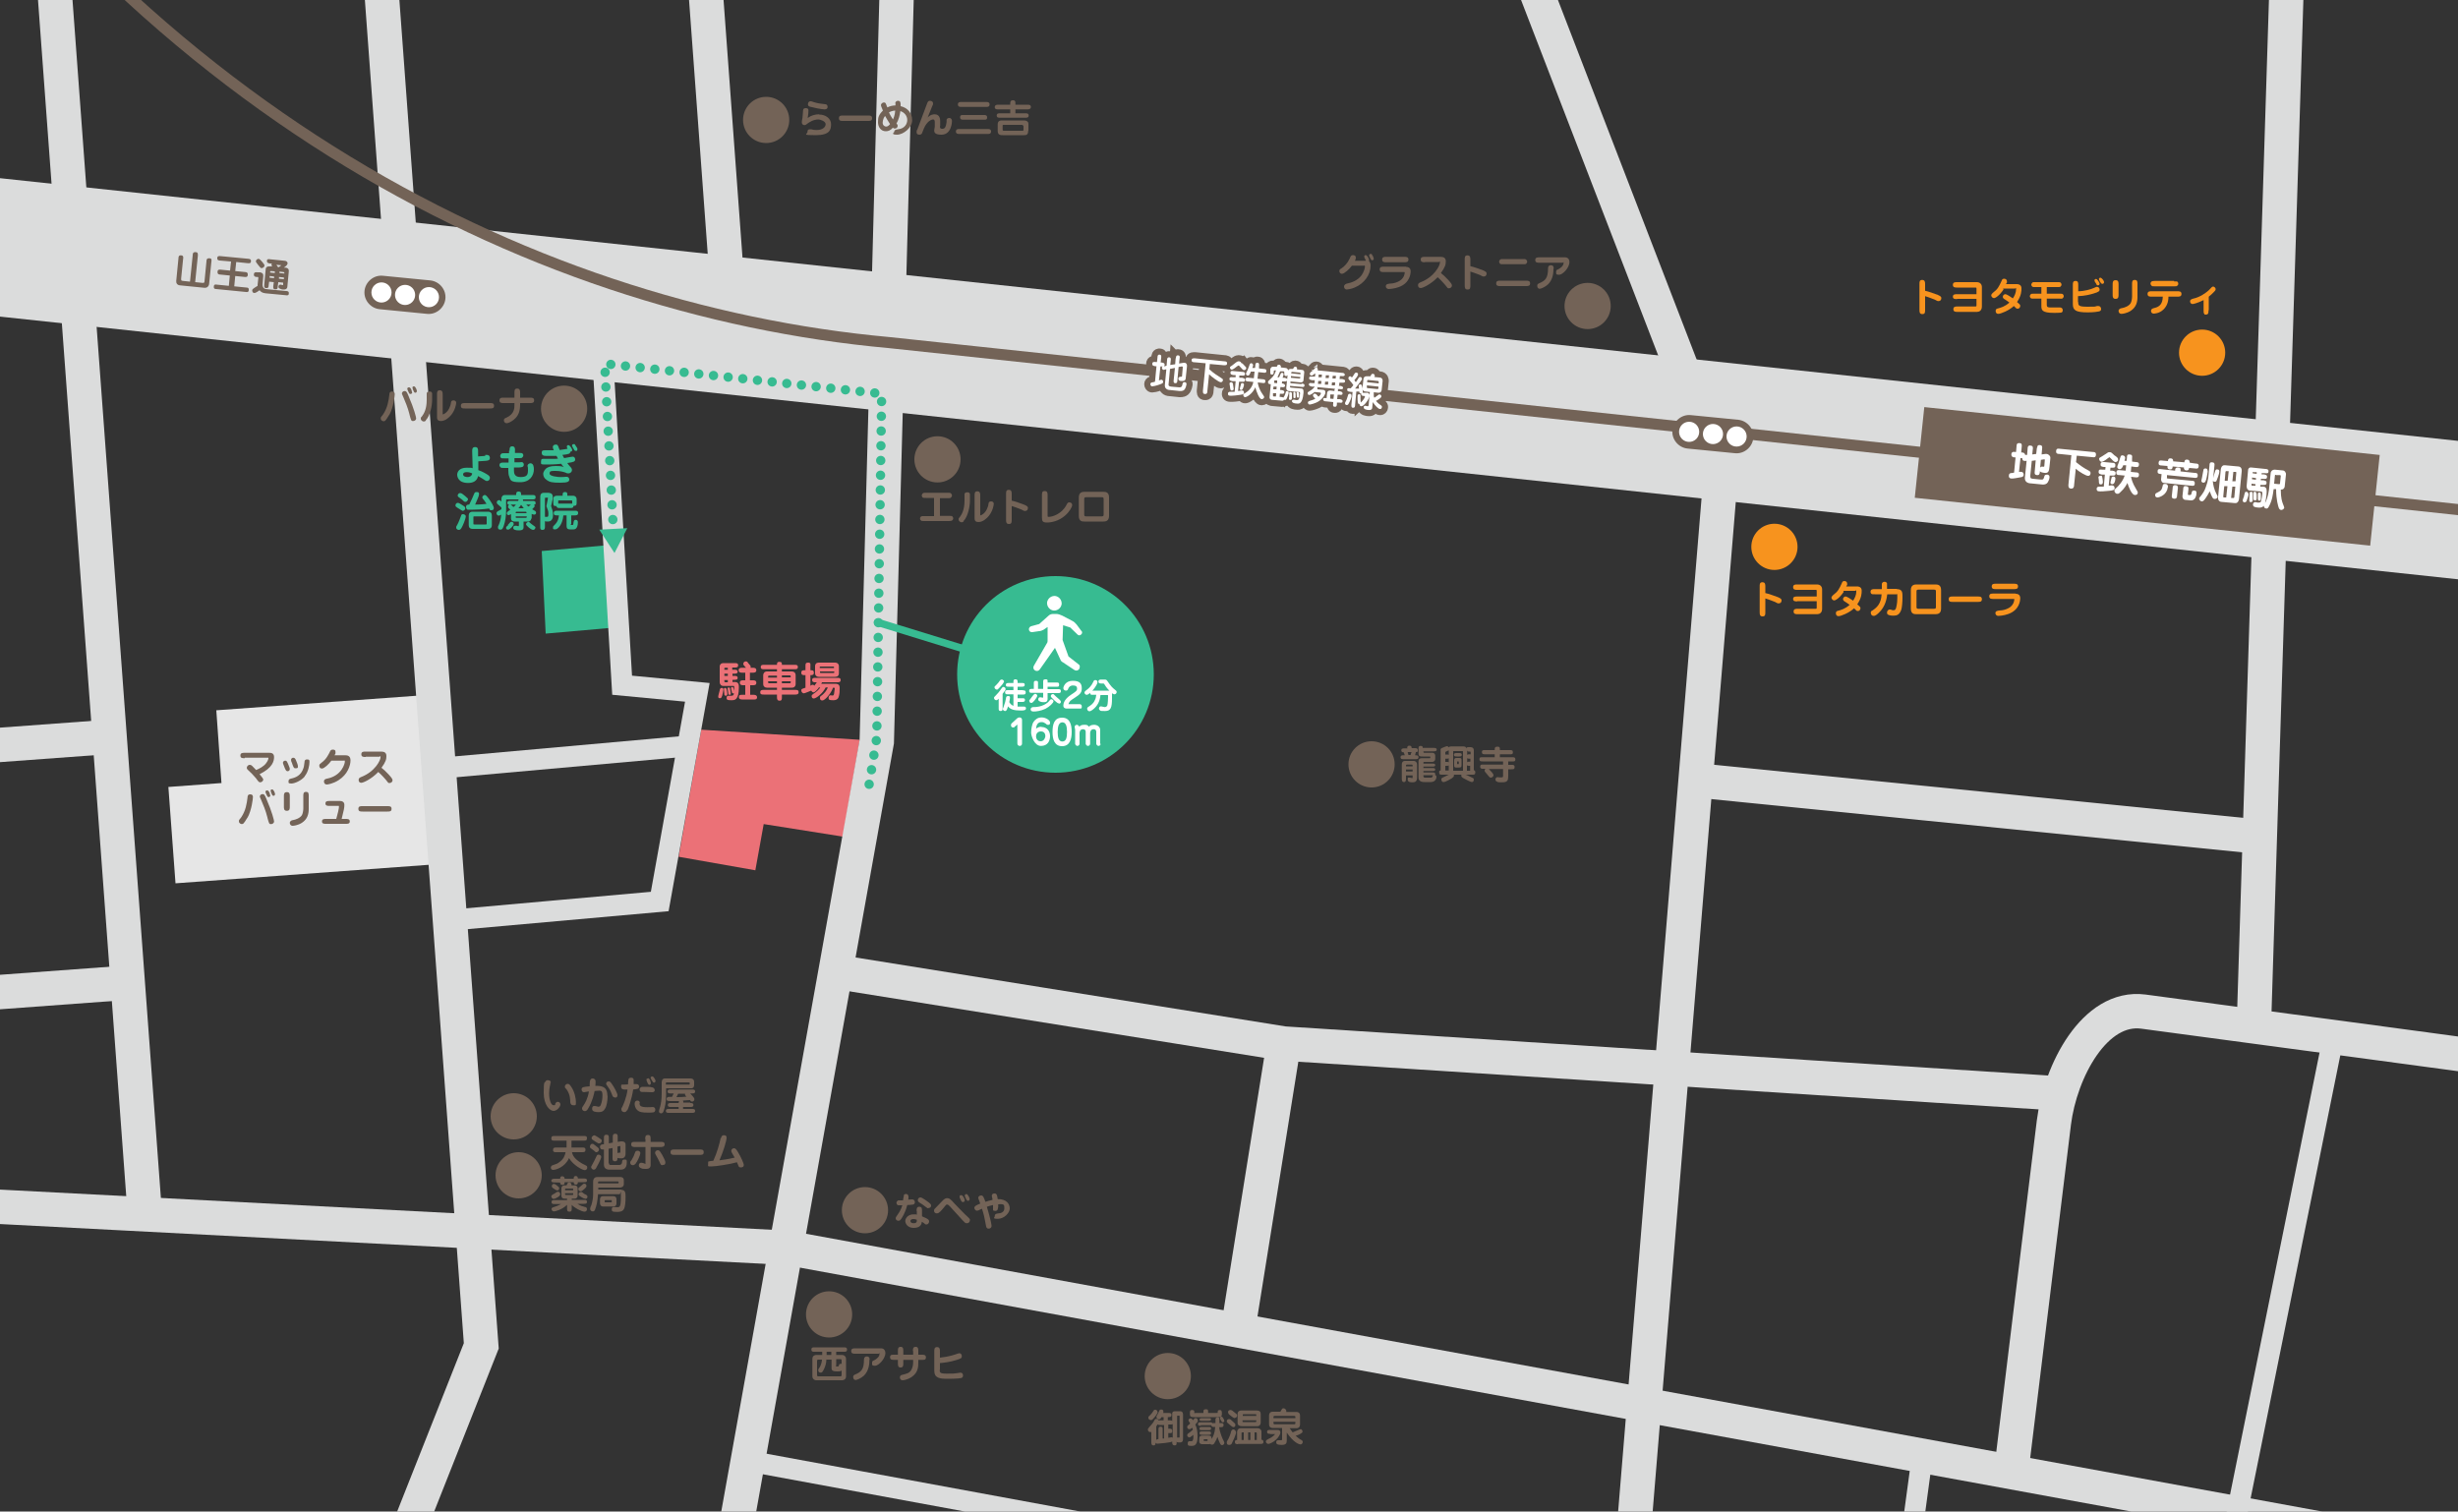 <?xml version="1.0" encoding="UTF-8"?>
<svg id="_レイヤー_3" data-name="レイヤー_3" xmlns="http://www.w3.org/2000/svg" xmlns:xlink="http://www.w3.org/1999/xlink" version="1.1" viewBox="0 0 1000 615">
  <rect x="0" y="0" width="1000" height="615" fill="#333333" stroke="none"/>
  <!-- Generator: Adobe Illustrator 29.8.2, SVG Export Plug-In . SVG Version: 2.1.1 Build 3)  -->
  <defs>
    <clipPath id="clippath">
      <rect width="1000" height="615" fill="none"/>
    </clipPath>
  </defs>
  <g clip-path="url(#clippath)">
    <g>
      <g>
        <polygon points="222 257.8 250.4 255.3 248.7 221.7 220.4 224.2 222 257.8" fill="#37bb91"/>
        <polygon points="285.3 296.9 276.1 348.6 307.3 354.1 310.7 335.3 342.9 340.4 349.8 301 285.3 296.9" fill="#eb7177"/>
        <polygon points="88 289 90.1 318.6 68.5 320.2 71.4 359.4 175.4 351.8 170.6 283 88 289" fill="#e6e6e6"/>
        <g>
          <line x1="-242.9" y1="74.7" x2="1048.3" y2="212.7" fill="none" stroke="#dbdcdc" stroke-miterlimit="10" stroke-width="56"/>
          <polyline points="368.6 -145.6 356.7 301.8 267 802.1" fill="none" stroke="#dbdcdc" stroke-miterlimit="10" stroke-width="14"/>
          <polyline points="144.6 -147.5 195.8 547.6 137.9 693.8 127.5 804.9" fill="none" stroke="#dbdcdc" stroke-miterlimit="10" stroke-width="14"/>
          <line x1="276.5" y1="-147.5" x2="296.1" y2="119" fill="none" stroke="#dbdcdc" stroke-miterlimit="10" stroke-width="14"/>
          <line x1="11.6" y1="-147.5" x2="58.8" y2="492.4" fill="none" stroke="#dbdcdc" stroke-miterlimit="10" stroke-width="14"/>
          <polyline points="-263.7 477.3 320.2 507.7 955 624" fill="none" stroke="#dbdcdc" stroke-miterlimit="10" stroke-width="14"/>
          <polyline points="569.5 -147.3 700.2 191.5 661.1 666.5 622.7 791.1" fill="none" stroke="#dbdcdc" stroke-miterlimit="10" stroke-width="14"/>
          <polyline points="337.7 395 522.3 424.6 837.6 444.9" fill="none" stroke="#dbdcdc" stroke-miterlimit="10" stroke-width="14"/>
          <line x1="-95.5" y1="310.1" x2="41.9" y2="300" fill="none" stroke="#dbdcdc" stroke-miterlimit="10" stroke-width="14"/>
          <polyline points="183.3 374.4 268.4 366.8 283.7 281.7 253.1 278.8 245.5 150.5" fill="none" stroke="#dbdcdc" stroke-miterlimit="10" stroke-width="8.5"/>
          <line x1="178.6" y1="312.6" x2="279.2" y2="303.6" fill="none" stroke="#dbdcdc" stroke-miterlimit="10" stroke-width="8.5"/>
          <line x1="-87.9" y1="410.1" x2="49.5" y2="400" fill="none" stroke="#dbdcdc" stroke-miterlimit="10" stroke-width="14"/>
          <line x1="522.3" y1="424.6" x2="504.1" y2="538.1" fill="none" stroke="#dbdcdc" stroke-miterlimit="10" stroke-width="14"/>
          <path d="M818.2,599s14.8-121.5,17.4-142.3c2.6-20.8,16.5-47.7,36.4-45.1s160,21.5,160,21.5" fill="none" stroke="#dbdcdc" stroke-miterlimit="10" stroke-width="14"/>
          <line x1="689.2" y1="317.4" x2="923.6" y2="340.9" fill="none" stroke="#dbdcdc" stroke-miterlimit="10" stroke-width="14"/>
          <line x1="305.3" y1="594.6" x2="923.4" y2="708.5" fill="none" stroke="#dbdcdc" stroke-miterlimit="10" stroke-width="8.5"/>
          <line x1="781.9" y1="593.6" x2="762.4" y2="737.5" fill="none" stroke="#dbdcdc" stroke-miterlimit="10" stroke-width="8.5"/>
          <line x1="931" y1="-29" x2="917" y2="416" fill="none" stroke="#dbdcdc" stroke-miterlimit="10" stroke-width="14"/>
          <line x1="909.5" y1="618.5" x2="949.3" y2="421.9" fill="none" stroke="#dbdcdc" stroke-miterlimit="10" stroke-width="8.5"/>
        </g>
        <g>
          <path d="M99.5,308.5c-.9,0-1.7,0-1.7-1.1s.9-1.1,1.7-1.1h10c.6,0,2,0,2,1.7s-.6,4.4-5.9,7c.5.7,1.5,1.7,1.5,2.2s-.6,1.1-1.2,1.1-.7-.2-1.8-1.7c-1-1.2-2.1-2.3-3.3-3.4-.2-.2-.4-.4-.4-.8s.4-1.2,1.2-1.2.9.4,2.6,2.1c1.4-.6,3-1.4,4-2.7.8-1,1-1.8,1-2.1s0-.2-.6-.2h-9Z" fill="#736357"/>
          <path d="M117.1,313.8c-.7,0-.8-.4-1.2-1.2-.7-1.8-.8-2-.8-2.2,0-.4.3-.9.9-.9s.7.1,1.4,1.8c.5,1.2.5,1.3.5,1.6s-.2.9-.9.9ZM124,315.9c-1.4,1.7-4.1,2.9-5.5,2.9s-1.1-.5-1.1-1c0-.8.6-.9,1-1,1.8-.4,4.1-1.2,5.1-4.4.1-.4.2-.6.4-2.4,0-.4.1-1,1-1s1,.2,1,1c0,1.2-.4,4-2,5.9ZM120.2,312.6c-.6,0-.7-.2-1.2-1.5,0-.2-.4-1.1-.5-1.3,0-.2-.1-.5-.1-.6,0-.6.5-.9.9-.9.7,0,.9.6,1.1,1,.4,1,.8,1.9.8,2.5s0,.8-1,.8Z" fill="#736357"/>
          <path d="M140.2,307.3c.9,0,2.4,0,2.4,2.1s-1.2,5.7-4.8,8c-2.3,1.5-4.5,1.8-4.9,1.8-.7,0-1.1-.6-1.1-1.2,0-.9.7-1.1,1.3-1.2,6-1.2,7.2-6.2,7.2-6.9s-.2-.4-.7-.4h-4.8c-1,1.4-2.9,3.2-3.8,3.2s-1.1-.7-1.1-1.2.3-.7.8-1.1c2.1-1.5,3-3.5,3.5-4.5.2-.4.4-.9,1.1-.9s1.2.1,1.2,1,0,.4-.4,1.3h4.1Z" fill="#736357"/>
          <path d="M148.7,308c-.8,0-1.7,0-1.7-1.1s.9-1.1,1.7-1.1h6.4c1.3,0,2.1.5,2.1,1.8s-.2,2.3-2,4.8c.9.7,1.6,1.3,2.9,2.7,1.4,1.5,1.6,2,1.6,2.4,0,.6-.6,1.1-1.2,1.1s-.5,0-1.5-1.3c-.2-.2-1.4-1.7-3.1-3.2-2.8,2.9-6.1,4.4-6.9,4.4s-1.1-.5-1.1-1.2.5-.9.9-1.1c5.8-2.2,8-6.9,8-8s-.1-.3-.5-.3h-5.5Z" fill="#736357"/>
          <path d="M100.7,332.6c-.8,1.4-1.4,2.2-1.7,2.5-.2.1-.4.2-.6.2-.5,0-1.2-.4-1.2-1.1s0-.4.9-1.6c1.9-2.8,2.3-5.7,2.6-8.1,0-.7.2-1.3,1.1-1.3s1.1.5,1.1,1.1-.5,5.3-2.2,8.4ZM108.8,332.6c-.7-2.8-1.8-5.4-2.5-7-.5-1.2-.6-1.3-.6-1.5,0-.4.4-1,1.1-1s.9.3,1.6,2c2.3,5.3,3.1,8.7,3.1,9.1,0,.8-.8,1.2-1.4,1.1-.6,0-.7-.4-1.3-2.6ZM110,323.6c0,.6-.5.7-.7.7s-.4,0-.6-.4c-.1-.2-.7-1.4-.7-1.7,0-.4.3-.6.7-.6.8,0,1.2,1.6,1.2,2ZM111.9,323.1c0,.4-.3.7-.6.7s-.4-.1-.6-.4c-.3-.5-.6-1.4-.6-1.7s.2-.5.6-.5c.7,0,1.2,1.6,1.2,1.9Z" fill="#736357"/>
          <path d="M117.9,328.2c0,.8,0,1.7-1.2,1.7s-1.2-.9-1.2-1.7v-4.2c0-.8,0-1.7,1.2-1.7s1.2.9,1.2,1.7v4.2ZM125.6,329.1c0,2.1-.5,4.2-2.8,5.7-1.6,1-3.3,1.2-3.8,1.2-.6,0-1.1-.5-1.1-1.2s.8-1.1,1.2-1.1c1.2-.2,2.9-.8,3.7-2,.4-.6.6-2.1.6-2.7v-5.1c0-.9,0-1.7,1.1-1.7s1.1.8,1.1,1.7v5.1Z" fill="#736357"/>
          <path d="M140.6,333.2c.8,0,1.7,0,1.7,1s-.8,1-1.7,1h-7.9c-.9,0-1.7,0-1.7-1s.9-1,1.7-1h4.1c.6-2,1.1-4.3,1.1-4.9s-.2-.4-.6-.4h-3.2c-.8,0-1.7,0-1.7-1s.9-1,1.7-1h4.3c.7,0,1.7.3,1.7,1.6s-.2,2-1.1,5.7h1.6Z" fill="#736357"/>
          <path d="M157.6,328c.9,0,1.7,0,1.7,1.1s-.8,1.1-1.7,1.1h-10.1c-.9,0-1.7,0-1.7-1.1s.8-1.1,1.7-1.1h10.1Z" fill="#736357"/>
        </g>
        <g>
          <path d="M294.3,280.6c0,.3-.3,1.8-.5,2.5-.2.5-.3,1-.9,1s-.7-.3-.7-.7.5-2.1.6-2.5c0-.4.2-1,.8-1s.7.2.7.8ZM298,272.5h.7c.6,0,1.4,0,1.4.8s-.8.8-1.4.8h-.7v.9h.7c.6,0,1.4,0,1.4.8s-.7.8-1.4.8h-.7v.9h1.1c1.5,0,1.5,1.4,1.5,2.1,0,5.3-1.7,5.3-3,5.3s-2,0-2-.9.5-.9.8-.9.8,0,1,0c.9,0,1.1-.3,1.2-1,0,0-.1,0-.3,0-.4,0-.5-.3-.5-.3,0-.1-.4-1.6-.4-1.8s.2-.5.5-.5.5.3.8,1.6c0-.4,0-1,0-1.5s0-.5-.5-.5h-3.9c-1,0-1.5-.8-1.5-1.5v-6.5c0-.5.4-1.3,1.5-1.3h4.6c.7,0,1.4,0,1.4.9s-.7.9-1.4.9h-1v.9ZM295.6,280.3c.2.8.3,1.9.3,2.1,0,.6-.5.7-.6.7-.3,0-.5-.2-.6-.4,0-.3-.2-2.3-.2-2.3,0-.3.2-.5.5-.5s.5.2.6.6ZM296.1,271.7h-1.1c-.3,0-.3.1-.3.3v.5h1.4v-.9ZM296.1,274.1h-1.4v.9h1.4v-.9ZM296.1,276.7h-1.4v.5c0,.3.2.4.4.4h1v-.9ZM297,280.3c.1.4.3,1.3.3,1.8s0,.6-.5.6-.5-.4-.5-.5c0-.3-.3-1.9-.3-2,0-.4.3-.5.5-.5.4,0,.5.4.5.6ZM305.2,276.8h1.1c.5,0,1.4,0,1.4,1s-.8,1-1.4,1h-1.1v3.9h1.4c.2,0,1.4,0,1.4,1s-.9.9-1.4.9h-4.7c-.7,0-1.3-.2-1.3-1s.5-.9,1.3-.9h1.3v-3.9h-.8c-.5,0-1.4,0-1.4-1s.8-1,1.4-1h.8v-3.1h-1.3c-.4,0-1.4,0-1.4-1s1-1,1.4-1h1.6c-1-1.1-1.1-1.2-1.1-1.6s.3-1,1-1,.7.3,1,.7c.9,1,1,1.1,1,1.5s0,.3-.1.4h1c.4,0,1.4,0,1.4,1s-1,1-1.4,1h-1.2v3.1Z" fill="#eb7177"/>
          <path d="M316.1,272.3h-5.3c-.6,0-1.3,0-1.3-.9s.7-.9,1.3-.9h5.3c0-.6,0-1.2.9-1.2s1.1.2,1.1,1v.2h5.2c.6,0,1.3,0,1.3.9s-.7.9-1.3.9h-5.2v.9h4.1c.9,0,1.5.6,1.5,1.5v3.7c0,.7-.5,1.4-1.5,1.4h-4.1v.9h5.4c.7,0,1.4,0,1.4.9s-.6,1-1.4,1h-5.4v1.1c0,.7,0,1.4-.9,1.4s-1.1-.5-1.1-1.4v-1.1h-5.4c-.7,0-1.4,0-1.4-.9s.6-1,1.4-1h5.4v-.9h-4.1c-.9,0-1.5-.6-1.5-1.4v-3.7c0-.7.5-1.5,1.5-1.5h4.1v-.9ZM316.1,274.9h-3.2c-.4,0-.4.2-.4.4v.4h3.6v-.7ZM316.1,277.2h-3.6v.4c0,.2,0,.4.4.4h3.2v-.8ZM318.1,275.6h3.6v-.4c0-.1,0-.4-.4-.4h-3.2v.7ZM318.1,278h3.2c.4,0,.4-.2.4-.4v-.4h-3.6v.8Z" fill="#eb7177"/>
          <path d="M333.1,279.9c-.6.7-1.6,1.8-2.1,1.8s-.7-.3-1-.7c-.1,0-2.5,1.1-3,1.1s-1-.6-1-1.1,0-.5.3-.7c.2-.1,1.2-.4,1.4-.5v-5.1h-.3c-.7,0-1.4,0-1.4-1s.7-1,1.4-1h.3v-1.7c0-.9,0-1.4,1.1-1.4s.9.6.9,1.4v1.7c.8,0,1.4,0,1.4,1s-.7,1-1.4,1v4.3c.5-.3.7-.4.9-.4s.4,0,.7.4c.5-.6.8-1.1,1-1.4h-.5c-.6,0-1.4,0-1.4-.9s.7-.9,1.4-.9h8.8c.7,0,1.4,0,1.4.9s-.7.9-1.4.9h-6.2c0,.2-.1.3-.3.6h5.3c1,0,2.2,0,2.2,1.6s0,2.1-.3,3.4c-.2,1-.8,1.7-2.2,1.7s-2,0-2-.9.4-1.1.8-1.1.7.1.8.1c.5,0,.5-.4.6-.6.1-.9.3-2,.3-2.2,0-.4-.2-.4-.4-.4h-.3c-.8,2.4-3.3,5.2-4.3,5.2s-1-.7-1-1.1,0-.5.9-1.1c.8-.7,1.7-1.6,2.3-3.1h-.9c-1.1,2.4-3.9,4.5-4.8,4.5s-.9-.9-.9-1c0-.4.3-.6.6-.8,1.5-1,2.4-1.9,2.9-2.7h-.7ZM341.3,274c0,.8-.5,1.4-1.5,1.4h-6.7c-.9,0-1.5-.6-1.5-1.4v-3c0-.8.5-1.4,1.5-1.4h6.7c.9,0,1.5.6,1.5,1.4v3ZM339.3,271.8v-.4c0-.2-.2-.2-.3-.2h-5.2c-.1,0-.3,0-.3.2v.4h5.7ZM333.6,273.2v.4c0,.2.2.2.3.2h5.2c.1,0,.3,0,.3-.2v-.4h-5.7Z" fill="#eb7177"/>
        </g>
      </g>
      <path d="M1048.5,212.5l-686.7-73.1C214.2,126,46.7,41.8-67-150.8" fill="none" stroke="#736357" stroke-miterlimit="10" stroke-width="4.5"/>
      <rect x="855.7" y="100.9" width="37.1" height="186.3" transform="translate(589.2 1043) rotate(-84)" fill="#736357"/>
      <g>
        <polyline points="353.6 319.1 356.7 300.1 358.7 160.2 246 148 249.6 216.8" fill="none" stroke="#37bb91" stroke-dasharray="0 6" stroke-linecap="round" stroke-linejoin="round" stroke-width="3.8"/>
        <polygon points="243.8 215.5 250 225 255.2 214.9 243.8 215.5" fill="#37bb91"/>
      </g>
      <g>
        <path d="M382.2,209.9h3.9c.7,0,1,0,1.2.1.3.2.5.6.5.9s-.2.7-.5.9c-.2.1-.5.2-1.2.2h-10.1c-.9,0-1.1,0-1.4-.3-.2-.2-.3-.4-.3-.7,0-.4.2-.7.5-.9.2-.1.5-.1,1.2-.1h4v-7.4h-3.3c-.7,0-1,0-1.2-.1-.3-.2-.5-.6-.5-.9s.2-.7.5-.9c.2-.2.5-.2,1.2-.2h8.9c.7,0,1,0,1.2.2.3.2.5.6.5.9s-.2.7-.5.9c-.2.2-.5.2-1.2.2h-3.2v7.4Z" fill="#736357"/>
        <path d="M392.1,212.1c-.2.2-.5.4-.9.4s-1.2-.4-1.2-1.1.1-.6.4-.9c.8-1.1,2-2.9,2-6.8s0-2.4,0-2.6c0-.4.3-.8,1.1-.8s.9.2,1.1.7c0,.2,0,2.5,0,2.8,0,2.2-.8,6.4-2.6,8.2ZM398.8,209.3c0,.4,0,.4.1.4s2-.6,2.9-3.3c.2-.4.2-.5.4-1.6,0-.3.2-.8,1-.8s1.1.5,1.1,1-.4,2.9-2,4.9c-.9,1.1-2.5,2.5-4.2,2.5s-1.6-1.1-1.6-1.9v-8.9c0-.9,0-1.7,1.1-1.7s1.2.8,1.2,1.7v7.8Z" fill="#736357"/>
        <path d="M411.6,211.5c0,.9,0,1.7-1.1,1.7s-1.2-.7-1.2-1.7v-10.5c0-.9,0-1.7,1.1-1.7s1.2.8,1.2,1.7v2.7c1.4.3,3.6,1.1,5.2,1.7.8.4,1.4.6,1.4,1.3s-.4,1.2-1.1,1.2-.3,0-1.6-.6c-.6-.2-2.2-.9-3.9-1.4v5.6Z" fill="#736357"/>
        <path d="M426.2,209.7c0,.5,0,.6.5.6,1.5,0,5.3-1.2,7.2-4.9.3-.6.5-1,1.1-1s1.2.3,1.2,1.1-1.2,2.8-2.8,4.2c-2.7,2.4-5.8,2.9-7.5,2.9s-2-.6-2-2v-9.1c0-.9,0-1.7,1.1-1.7s1.2.7,1.2,1.7v8.2Z" fill="#736357"/>
        <path d="M441.3,212.2c-1,0-2.4,0-2.4-2.3v-7.5c0-2.2,1.5-2.3,2.4-2.3h7.5c1,0,2.4.1,2.4,2.3v7.5c0,2.2-1.5,2.3-2.4,2.3h-7.5ZM441.9,202.3c-.8,0-.8.3-.8.9v6c0,.6,0,.9.8.9h6.3c.8,0,.8-.3.8-.9v-6c0-.6,0-.9-.8-.9h-6.3Z" fill="#736357"/>
      </g>
      <g>
        <path d="M333.2,46.6c2.8,0,4.9,1.7,4.9,3.9s-.4,4.5-6.3,4.5-3.3-.4-3.3-1.3.4-1.1,1-1.1.3,0,.5,0c.6.2,1.4.3,2.2.3,2.5,0,3.7-1.2,3.7-2.4s-2.3-1.9-2.9-1.9c-2.2,0-3.8,1.2-4.4,1.6-.5.4-.8.7-1.3.7s-1.1-.3-1.1-1.1.3-1.7.3-2c.1-1.1.1-1.4.2-2.6,0-.4,0-1.2,1.1-1.2s1.1.6,1.1,1,0,1.3-.3,3c1.3-1,3-1.5,4.7-1.5ZM335.4,44.5c-1.2,0-4.9-.8-5.9-1.1-.6-.2-.8-.5-.8-1,0-.8.5-1.2,1-1.2s.9.2,1.2.3c1.8.6,3.2.7,4.8.9.6,0,1,.4,1,1.1,0,1-1.1,1-1.2,1Z" fill="#736357"/>
        <path d="M353.1,47c.9,0,1.7,0,1.7,1.1s-.8,1.1-1.7,1.1h-10.1c-.9,0-1.7,0-1.7-1.1s.8-1.1,1.7-1.1h10.1Z" fill="#736357"/>
        <path d="M364.2,42.1c0-.5.4-1.1,1.1-1.1,1.2,0,1.1,1,1.1,2.2,2.7.6,4.7,2.7,4.7,5.7s-3.5,5.9-6.2,5.9-1.1-1-1.1-1.1c0-.9.8-1,1.6-1.1,2.6-.3,3.7-2.1,3.7-3.8s-1.2-3.1-2.8-3.6c-.2,1.5-.7,3.7-1.6,5,.3.4.5.6.5,1,0,.6-.5,1.1-1.1,1.1s-.7-.2-.8-.4c-1,1.2-2,1.5-2.9,1.5-2.1,0-3.2-1.8-3.2-3.7s.2-2.9,2-4.7c-.6-1.4-.8-1.9-.8-2.3s.6-1,1.1-1,.6,0,.9.5c.1.2.5,1.3.6,1.5,1-.5,2.1-.8,3.3-.8,0-.1,0-.8,0-1ZM360.1,47.2c-.4.3-1,1.6-1,2.7s.8,1.6,1.4,1.6,1.1-.4,1.6-1c-.7-1.1-1.4-2.2-2-3.3ZM361.7,45.8c.6,1.4,1.3,2.3,1.6,2.8.1-.2.8-1.7.9-3.6-.8,0-1.8.3-2.5.7Z" fill="#736357"/>
        <path d="M382.4,51.4c0,.4,0,1,.9,1s1.5-.3,1.8-2.8c0-.1,0-.7,0-.8,0-.3.3-.8,1.1-.8s1.1.7,1.1,1.2-.2,5.6-4.3,5.6-2.7-2.3-2.7-3.2v-1.7c0-.6,0-1.3-.7-1.3s-2.5.8-3.7,3.6c-.1.3-.7,1.7-.8,2,0,.1-.3.6-1,.6s-1.2-.2-1.2-1,.1-.8.3-1.1l3.9-10.4c.3-.8.5-1.3,1.2-1.3s1.3.4,1.3,1,0,.5-.3,1.1l-1.9,4.7c1.2-1.3,2.6-1.3,2.8-1.3,2.3,0,2.3,2.2,2.3,2.9v1.9Z" fill="#736357"/>
        <path d="M402,52.5c.3,0,1.2,0,1.2,1s-.9,1-1.2,1h-11.9c-.3,0-1.2,0-1.2-1s.9-1,1.2-1h11.9ZM401.3,41.5c.4,0,1.3,0,1.3,1s-.9,1-1.3,1h-10.3c-.4,0-1.3,0-1.3-1s.9-1,1.3-1h10.3ZM400.4,46.8c.4,0,1.2,0,1.2,1s-.8.9-1.2.9h-8.6c-.4,0-1.2,0-1.2-1s.8-.9,1.2-.9h8.6Z" fill="#736357"/>
        <path d="M411,46.1v-1.6h-5c-.4,0-1.3,0-1.3-.9s.8-1,1.3-1h5v-.5c0-.5,0-1.3,1.1-1.3s1,.8,1,1.3v.5h5c.4,0,1.3,0,1.3.9s-.9,1-1.3,1h-5v1.6h4.1c.5,0,1.3,0,1.3.9s-.8.9-1.3.9h-10.4c-.5,0-1.3,0-1.3-.9s.8-.9,1.3-.9h4.1ZM418.3,53.2c0,1.8-.9,1.8-1.9,1.8h-8.5c-.7,0-2,0-2-1.7v-2.7c0-1.6,1.2-1.6,1.9-1.6h8.6c1.7,0,2,.8,2,1.4v2.7ZM416.3,51.3c0-.4-.4-.5-.6-.5h-7.4c-.4,0-.4.1-.4.4v1.6c0,.4.4.4.5.4h7.5c.4,0,.5,0,.5-.6v-1.4Z" fill="#736357"/>
      </g>
      <g>
        <path d="M572.5,304.4c0-.3,0-1,.9-1s.9.7.9,1h1.2c.6,0,1.3,0,1.3.8s0,.7-.8.8c0,.4-.3,1-.3,1.3.7,0,1.4,0,1.4.8s-.7.8-1.3.8h-4.7c-.6,0-1.3,0-1.3-.8s.7-.8,1.3-.8h.4l-.4-1.2h0c-.3,0-1,0-1-.8s.7-.8,1.3-.8h1.3ZM572,315.3v1.6c0,.4,0,1.3-.8,1.3s-.9-.7-.9-1.3v-5.9c0-.8.4-1.4,1.3-1.4h3.6c.5,0,1.3.3,1.3,1.6v5.3c0,1.8-1.3,1.8-1.9,1.8s-1.9,0-1.9-1.1.1-.8.7-.8,1,.2,1.1.2c.2,0,.2-.2.2-.3v-.8h-2.7ZM574.7,311.8v-.4c0-.2-.1-.3-.4-.3h-1.8c-.1,0-.5,0-.5.3v.4h2.7ZM574.7,313.9v-.8h-2.7v.8h2.7ZM573.9,307.2c0-.4.2-.8.4-1.2h-1.6c.1.4.1.5.3,1.2h.9ZM583.2,304.3c.6,0,1.3,0,1.3.7s-.7.7-1.3.7h-4.1c0,.5,0,.6.5.6h3.1c1,0,1.2.8,1.2,1.1v1.3c0,1.1-.9,1.3-1.2,1.3h-3.3c-.2,0-.3,0-.3.3v.4h3.7c.5,0,1.1,0,1.1.6s-.6.6-1.1.6h-3.7v.6h3.7c.5,0,1.1,0,1.1.6s-.6.6-1.1.6h-3.7v.6h3.7c.5,0,1.1,0,1.1.6s-.1.4-.2.4c.7.1.7.6.7.9s-.3,2-2.3,2h-2.6c-1.7,0-2.4-.7-2.4-1.9v-6.5c0-1,.6-1.3,1.2-1.3h3.4c0,0,.2,0,.2-.2v-.3c0,0,0-.2-.2-.2h-3c-.9,0-1.6,0-1.6-1.2v-1.8c0-.7,0-1.3.8-1.3s.9.2.9.8h4.1ZM579.1,315.4v.5c0,.4.4.5.6.5h2.5c.3,0,.5-.2.6-.4.1-.4.1-.4.2-.6h-3.9Z" fill="#736357"/>
        <path d="M596.6,315.3c.4.2,2.6,1.2,2.7,1.3.3.2.3.4.3.6,0,.6-.3,1-.8,1s-2.6-1.1-3.5-1.6c-.4-.3-.8-.5-.8-.9s0-.4.1-.5h-3.1c0,.1,0,.3,0,.4,0,.4-.2.6-.9,1.1-.3.2-2.5,1.5-3.3,1.5s-.9-.7-.9-1.1.1-.5.5-.7c.6-.3,1.6-.8,2.5-1.2h-2.6c-.8,0-1.3,0-1.3-.9s.2-.7.6-.8v-8.1c-.1-.4,0-.8.4-1,.1,0,1.8-.8,2.2-.8s.5.3.7.5c0-.1.3-.4,1-.4h4.3c1.1,0,1.7,0,1.8.8.1-.5.6-.5,1.2-.5h.3c.6,0,1.6,0,1.6,1.4v8c.5,0,.6.5.6.9,0,.9-.5.9-1.3.9h-2.7ZM588.4,307c.8,0,.8,0,1,.2v-1.9c-.2.1-1.2.5-1.3.6-.1,0-.1.3-.1.4v.7h.5ZM588.4,310c.8,0,.8,0,1,.2v-1.7c-.2.2-.5.2-1,.2h-.4v1.3h.4ZM589.4,313.6v-2.2c-.2.2-.4.2-1,.2h-.4v1.9h1.4ZM595.2,313.6v-7.6c0-.4,0-.4-.4-.4h-3.2c-.4,0-.4,0-.4.4v7.6h4.1ZM593.5,306.4c.6,0,1.2,0,1.2.7s-.6.7-1.2.7h-.8c-.6,0-1.2,0-1.2-.7s.6-.7,1.2-.7h.8ZM591.6,309.5c0-.9.2-1.1,1.1-1.1h.8c1,0,1.1.1,1.1,1.1v1.7c0,.9-.2,1.1-1.1,1.1h-.8c-1,0-1.1-.1-1.1-1.1v-1.7ZM592.8,310.6c0,.2,0,.3.2.3h.3c.2,0,.2,0,.2-.3v-.5c0-.2,0-.3-.2-.3h-.3c-.2,0-.2,0-.2.3v.5ZM598.3,307v-.7c0-.5,0-.5-.5-.5s-.7,0-.9-.5v1.9c.2-.3.4-.3,1-.3h.4ZM598.2,309.9v-1.2s-.3,0-.3,0c-.7,0-.8,0-1-.3v1.8c.2-.3.4-.3,1-.3h.3ZM598.1,313.6v-2s-.3,0-.3,0c-.6,0-.8,0-1-.3v2.3h1.3Z" fill="#736357"/>
        <path d="M611.6,309.8h-8.4c-.7,0-1.3,0-1.3-.9s.6-.8,1.3-.8h4.9v-1.2h-3.9c-.7,0-1.3,0-1.3-.9s.6-.8,1.3-.8h3.9c0-.9,0-1.4,1.1-1.4s1,.6,1,1.4h4c.8,0,1.3,0,1.3.9s-.6.8-1.3.8h-4v1.2h5c.7,0,1.3,0,1.3.9s-.6.8-1.3.8h-1.6v1.4h1.3c.7,0,1.3,0,1.3.9s-.5.9-1.3.9h-1.3v2.8c0,1.7-.3,2.5-2.4,2.5s-1.8-.1-2.2-.3c-.2,0-.6-.3-.6-.8s.3-1,.8-1,.7.1.8.1c.4,0,.7,0,.8,0,.7,0,.7-.2.7-.7v-2.7h-5.8c.8.8,1.9,1.9,1.9,2.5s-.6,1-1.1,1-.5-.2-1.7-1.6c-.7-.8-.8-.9-.8-1.3s.2-.5.3-.7h-.8c-.7,0-1.3,0-1.3-.9s.6-.8,1.3-.8h8v-1.4Z" fill="#736357"/>
      </g>
      <g>
        <g>
          <path d="M478.4,145.8c0-.6.1-1.3.9-1.2.8,0,.7.8.6,1.3l-.2,2,1.9-.3c0,0,.2,0,.3,0,.7,0,1.1.6,1,1.5l-.5,4.7c0,.5-.2,1.4-1.9,1.2-.4,0-1.1-.1-1.1-1,0,0,0-.7.9-.7.3,0,.6,0,.6-.3l.3-3.6c0-.3-.3-.3-.4-.3l-1.3.2-.5,5.4c0,.6-.1,1.3-.9,1.2-.7,0-.7-.8-.6-1.3l.5-4.9-2,.4-.6,6.4c0,.2,0,.7,1,.8l3.4.3c.8,0,1.1-.2,1.3-1.4,0-.2.2-.8.9-.7,0,0,.8,0,.7.9,0,0-.2,1.6-1,2.3-.6.5-1.7.4-1.8.4l-3.8-.4c-.9,0-1.4-.3-1.6-.5-.6-.4-.6-1.1-.6-1.5l.6-6.4h-.3c-.5.1-.6.2-.8.2-.4,0-.7-.5-.7-.9,0-.3.2-.4.3-.5h-.5s-.4,0-.4,0l-.6,5.7c.8-.3.8-.3,1-.3.5,0,.7.5.7.9,0,.5-.3.6-1.3,1-1.6.6-2.9.8-3.2.8-.4,0-.7-.5-.7-.9,0-.3.2-.6.6-.7.2,0,1.2-.2,1.3-.3l.6-6.3h-.5c-.6-.1-1.3-.2-1.2-1,0-.8.7-.8,1.4-.7h.5s.2-1.8.2-1.8c0-.6.1-1.3.9-1.2.7,0,.7.8.6,1.3l-.2,1.9h.4c.6.1,1.3.2,1.2,1,0,.3-.2.4-.2.5h.3s.7-.2.7-.2l.2-2.2c0-.6.1-1.3.9-1.2.7,0,.7.8.6,1.3l-.2,1.8,2-.3.2-2.5Z" fill="none" stroke="#736357" stroke-width="5"/>
          <path d="M492.1,150.3c.3.3,1.2,1.3,4.3,3.2.2.1.9.6,1,.7.1.1.2.3.1.5,0,.7-.6.8-.9.8-.8,0-3.9-2.4-4.7-3.2l-.7,6.8c0,.6-.1,1.3-1,1.2-.9,0-.8-.7-.8-1.4l1.1-11.1-4.5-.4c-.6,0-1.3-.1-1.2-.9,0-.8.7-.7,1.4-.7l11.8,1.2c.6,0,1.3.1,1.2.9,0,.8-.7.7-1.4.7l-5.6-.5-.2,2.3Z" fill="none" stroke="#736357" stroke-width="5"/>
          <path d="M502.6,155.1h-1.2c-.6-.2-1.3-.2-1.2-1,0-.7.8-.7,1.3-.6h1.2c0,.1,0-.9,0-.9h-.9c-.6-.1-1.3-.2-1.2-1,0-.8.8-.7,1.3-.6l3.4.3c.6,0,1.3.1,1.2.9,0,.7-.8.7-1.3.6h-1c0,0,0,.9,0,.9h1.1c.6.2,1.3.2,1.2,1,0,.7-.8.7-1.3.6h-1.1c0-.1-.4,3.8-.4,3.8.3,0,1.4-.3,1.7-.2.7,0,.7.8.7.9,0,.6-.5.7-1.9.9-2.6.4-3.8.3-3.9.3-.6,0-.8-.5-.7-.9,0-.7.7-.7,1-.7.8,0,1.2,0,1.7,0l.4-4.2ZM500.9,155.5c.2,0,.6.2.7.6,0,.4.3,1.7.3,2.1,0,.7-.7.7-.8.7-.5,0-.6-.4-.7-1.6,0-.2-.2-1.1-.2-1.2,0-.5.5-.6.8-.6ZM505.4,147.8c.2.3,1.3,1.3,1.5,1.6,0,.1.2.3.1.5,0,.4-.5.7-.9.7-.4,0-.6-.3-1.9-1.7-.1-.2-.2-.2-.3-.2-.2,0-1.1.7-1.6,1.1-.3.2-.8.6-1.2.6-.3,0-.7-.4-.7-.8,0-.4.1-.4,1-1,.3-.2.4-.3,1.4-1.1.3-.2.7-.5,1.1-.5.7,0,.8.2,1.3.9ZM504.8,156.3c.1-.3.4-.5.7-.4.4,0,.6.3.6.7,0,.3-.3,1.2-.5,1.6-.1.2-.3.5-.7.5-.2,0-.6-.2-.5-.6,0-.2.4-1.5.5-1.8ZM508.9,151.2c-.5,1.3-.8,1.7-1.3,1.6-.3,0-.7-.3-.7-.8,0-.2.5-1.1.6-1.3.2-.5.5-1.3.7-1.8.2-.6.3-1.2.9-1.1.3,0,.7.3.7.8,0,.3-.1.6-.3,1.1h1.1c0,.1.1-.9.1-.9,0-.6.1-1.3.9-1.2.7,0,.7.8.6,1.3v1c-.1,0,1.8.2,1.8.2.6,0,1.3.1,1.2.9,0,.8-.8.7-1.4.6l-1.9-.2-.3,2.7,2,.2c.6,0,1.3.1,1.2.9,0,.8-.8.7-1.3.6l-1.8-.2c.1.9.5,2.7,1.9,4.7.6.9.7,1,.7,1.3,0,.4-.5.8-1,.8-1,0-2.1-3-2.6-4.8-1.2,2.8-3.7,4.1-4.2,4-.4,0-.7-.5-.7-.9,0-.3.2-.5.7-.7,1.5-.9,3-2.4,3.4-4.6l-2-.2c-.6,0-1.3-.1-1.2-.9,0-.7.8-.7,1.3-.6l2.1.2.3-2.7h-1.5Z" fill="none" stroke="#736357" stroke-width="5"/>
          <path d="M521,156h.5c.6.1,1.3.2,1.3.9,0,.7-.8.7-1.4.6h-.5c0,0-.1,1.2-.1,1.2h.5c.6.1,1.3.2,1.2.9,0,.7-.8.7-1.3.6h-.5c0,0-.1,1.3-.1,1.3h.5c.6.1.8.1,1,.3.3-.5.4-.7.5-.8.2-.5.4-.9.5-1.4,0-.3.2-.5.6-.4.2,0,.6.1.6.6,0,.2-.4,1.6-.9,2.5,0,.1-.3.5-.7.4-.2,0-.2,0-.3-.1-.2.5-.6.5-1.3.4l-3.4-.3c-.3,0-1.3-.1-1.2-1.2l.5-5.2c0,0-.2,0-.4,0-.5,0-.8-.5-.7-.9,0-.3.1-.4.9-1.1,1.6-1.4,2-2.5,2.3-3.6h-.5c-.3,0-.4.2-.4.4v.3c0,.4-.1,1.1-.8,1-.7,0-.6-.7-.6-1.1v-1.1c.2-.7.6-1.1,1.4-1h1.3c0-.3.2-.9.9-.8.3,0,.7.3.7.7,0,0,0,.1,0,.4l1.8.2c.6,0,1.2.4,1.1,1.2v1.1c-.1.4-.2,1.1-.9,1s-.6-.7-.6-1.1v-.3c0-.1,0-.5-.3-.5h-1.4c-.5,1.2-.9,1.9-1.1,2.4h.7c.1-.2.5-1.3.7-1.5,0-.1.2-.4.6-.3.2,0,.6.2.5.7,0,.3-.3,1-.4,1.3h.7c.5.1,1.3.2,1.2.9s-.8.6-1.3.6h-.8c0,0-.1,1-.1,1ZM519.2,160h-1.3c0-.1,0,.9,0,.9,0,.3,0,.4.3.4h.9c0,0,.1-1.3.1-1.3ZM519.4,157.3h-1.3c0-.1-.1,1.1-.1,1.1h1.3c0,.1.1-1.1.1-1.1ZM519.7,154.8h-.9c-.2-.1-.4,0-.4.3v.7c0,0,1.2.1,1.2.1v-1.1ZM529.5,156.1c.7,0,1.3.1,1.2.8,0,.6-.6.6-1.3.5l-4.6-.4c0,.4,0,.6.3.7l4.4.4c1,0,.8,1.4.8,1.8-.4,4.5-1.8,4.4-2.7,4.3-.6,0-2-.2-2-1,0-.3.3-.6.8-.6.2,0,.9.2,1.1.2.7,0,1.1,0,1.4-2.6,0-.4,0-.7-.3-.7l-4.3-.4c-.8,0-1-.7-1-1.3l.7-6.8c0-.6.5-.9,1.1-.9h.9c0,0,.1-.1.1-.1.4-.6.4-.8.9-.8.3,0,.7.2.7.8,0,0,0,.2-.1.3l2.1.2c.6,0,1,.5.9,1.1l-.3,3.1c0,.6-.5.9-1.1.9l-4.2-.4v.7c0,0,4.5.4,4.5.4ZM524.5,161.8c0-.3,0-1.6,0-1.9,0-.3.3-.5.6-.4.3,0,.4.2.5.6,0,.2,0,1.1,0,1.8,0,.6-.2.9-.8.8-.5,0-.4-.5-.4-.9ZM525.2,153v.7c0,0,3.4.3,3.4.3.2,0,.4-.1.4-.3v-.3s-3.8-.4-3.8-.4ZM529.1,152.2c0-.3,0-.6-.3-.6l-3.1-.3c-.4,0-.4.3-.4.6l3.8.4ZM526.6,159.5c.3,0,.4.2.5.6,0,.4,0,1.2,0,1.4,0,.1,0,.6-.5.5-.4,0-.4-.3-.4-.6,0-.3,0-1.6,0-1.6,0-.3.2-.4.5-.4ZM527.6,161.3c0-.2-.1-1.3-.1-1.4,0-.3.3-.4.5-.4.3,0,.4.3.5.6,0,.4,0,1.1,0,1.2,0,.2-.1.5-.5.5-.3,0-.4-.2-.4-.6Z" fill="none" stroke="#736357" stroke-width="5"/>
          <path d="M544.5,157h.7c.5.1,1.2.2,1.2.8,0,.7-.8.6-1.3.5h-.9c.2.2.2.3.1.9h.7c.5.1,1.2.2,1.2.9,0,.7-.8.6-1.3.5h-.7c0,0-.2,1.8-.2,1.8h1c.5.1,1.3.2,1.2.9,0,.7-.8.6-1.3.5h-1c0,0,0,.5,0,.5,0,.6-.1,1.3-.9,1.2-.8,0-.7-.8-.6-1.3v-.6c0,0-2.9-.3-2.9-.3-.5,0-1.2-.1-1.2-.8,0-.7.8-.6,1.4-.5l.2-2.1c0-.3.3-1.1,1.4-1l1.6.2c0-.6,0-.7.3-.9l-7.4-.7c.1,0,.2.2.2.5,0,.2,0,.3-.1.4l2.2.2c.7,0,1.2.3,1.1,1.2,0,.8-1.1,2.4-2.6,3.4-1.3.9-3.4,1.4-3.8,1.4-.2,0-.7-.2-.7-.8,0-.4.2-.6,1.7-1,.6-.2,1-.4,1.3-.5-.9-1-1-1.2-.9-1.5,0-.4.4-.7.8-.6.4,0,.6.3,1.4,1.2.4-.3,1-.9,1-1.4,0-.1,0-.2-.4-.3l-2.2-.2c-.2.2-1.6,1.3-2.2,1.2-.6,0-.6-.6-.6-.8,0-.3.2-.4.5-.6.9-.5,1.1-.7,1.6-1.1.1-.1.7-.7.8-.9h-1.2c-.5-.2-1.2-.2-1.2-.9s.8-.6,1.3-.5h1c0,0,.1-1.2.1-1.2h-1.1c-.6-.2-1.3-.2-1.2-.9,0-.7.7-.6,1.3-.6h1.1c0,.1.1-1.2.1-1.2h-.2c-.9.8-1.1.8-1.4.8-.4,0-.7-.4-.6-.8,0-.3.2-.4.5-.7.6-.4,1-.8,1.1-1,.5-.6.6-.7,1-.7.4,0,.7.3.6.8,0,.2,0,.3-.1.3l9.9,1c.5,0,1.2.1,1.2.8,0,.6-.8.6-1.3.5h-.7c0,0-.1,1.2-.1,1.2h1c.6.2,1.3.2,1.2.9,0,.7-.7.6-1.3.6h-1c0,0-.1,1.2-.1,1.2ZM537.6,155h-1.3c0-.1-.1,1.2-.1,1.2h1.3c0,.1.1-1.2.1-1.2ZM537.8,152.4h-1.3c0-.1-.1,1.1-.1,1.1h1.3c0,.1.1-1.1.1-1.1ZM540.4,155.3h-1.3c0-.1-.1,1.2-.1,1.2h1.3c0,.1.1-1.2.1-1.2ZM540.7,152.7h-1.3c0-.1-.1,1.1-.1,1.1h1.3c0,.1.1-1.1.1-1.1ZM542.5,162.3l.2-1.8h-1c-.3-.1-.4-.1-.5.3v1.4c-.1,0,1.3.1,1.3.1ZM543.2,155.6h-1.3c0-.1-.1,1.2-.1,1.2h1.3c0,.1.1-1.2.1-1.2ZM543.5,152.9h-1.3c0-.1-.1,1.1-.1,1.1h1.3c0,.1.1-1.1.1-1.1Z" fill="none" stroke="#736357" stroke-width="5"/>
          <path d="M549.9,161c0,.6-.7,2.4-1.2,3.2-.2.4-.4.6-.8.6-.3,0-.7-.2-.7-.7,0-.2,0-.3.3-.8.4-.7.6-1.5.9-2.4,0-.2.2-.7.7-.7.4,0,.8.2.7.8ZM550.3,159.5c-1.6-.1-2.3-.2-2.2-1,0-.7.5-.6,1.4-.5.5-.5.6-.7,1.1-1.3-.3-.5-1-1.4-1.5-1.9-.5-.6-.6-.7-.5-1,0-.4.3-.7.7-.7.3,0,.3.1.7.5.4-.5.5-.6,1.1-1.6.1-.2.3-.4.7-.4.4,0,.7.3.7.7,0,.6-.9,1.7-1.5,2.4.2.3.4.6.6.8.3-.4.8-1.1,1-1.5.2-.4.4-.6.8-.6.5,0,.7.5.7.8,0,.3-.5.9-.7,1.2-.5.7-1.1,1.4-2.1,2.7.6,0,1,0,1.6,0-.1-.8-.2-.9-.1-1.2,0-.4.5-.5.7-.5.4,0,.5.4.6.6.1.6.4,2.1.3,2.6,0,0,0,.2,0,.2.1,0,.3,0,.8,0h1.1c.9.2.9.9.9,1.1-.2,1.7-2.4,4.5-3.4,4.4-.4,0-.8-.5-.7-.9-.2,0-.4,0-.5-.2-.4-.5-.3-2.9-.3-2.9,0-.3,0-.9.7-.9.3,0,.5.2.5.5,0,.2,0,1.4,0,1.6,0,.2.1,1.1.1,1.3,1-.9,1.7-2.1,1.7-2.4s-.2-.3-.5-.3c-.4,0-1.1-.1-1-.8,0,0,0-.2,0-.2,0,0-.1,0-.2,0-.5,0-.6-.5-.6-.8-.3,0-.4,0-1.2,0l-.5,5.4c0,.6-.1,1.3-.9,1.2-.7,0-.6-.8-.6-1.3l.5-5.4ZM555.5,159.3c-1.2-.1-1.2-1.1-1.2-1.4l.4-3.7c0-.2.2-1.2,1.4-1.1h1.4c0,.1.3-.5.3-.5,0-.1.3-.6.8-.5.3,0,.7.3.7.8,0,.2,0,.3-.2.5l2.2.2c1.2.1,1.2,1.1,1.2,1.4l-.4,3.7c0,.2-.2,1.2-1.4,1.1l-1.8-.2v1.2c0,.3,0,.6.2,1,.2,0,.5-.3,1.2-.8.7-.5.7-.6,1-.5.4,0,.7.4.7.8,0,.6-1.7,1.6-2.2,1.8.7.9,1.4,1.4,2,1.8.3.2.5.5.4.8,0,.4-.4.8-.8.7-.7,0-2-1.4-2.9-2.8l-.2,2c0,.5-.1,1.4-1.7,1.2-.3,0-1.9-.2-1.8-1.1,0-.4.3-.7.7-.6.1,0,.8.2.9.2.3,0,.3-.1.4-.4l.5-5.4-1.8-.2ZM560.8,157.3l-4.7-.5v.7c0,.3,0,.4.2.4l4,.4c.2,0,.5,0,.5-.4v-.7ZM556.2,155.5l4.7.5v-.6c0-.2,0-.4-.4-.4l-3.9-.4c-.3,0-.4.2-.4.4v.6Z" fill="none" stroke="#736357" stroke-width="5"/>
        </g>
        <g>
          <path d="M478.4,145.8c0-.6.1-1.3.9-1.2.8,0,.7.8.6,1.3l-.2,2,1.9-.3c0,0,.2,0,.3,0,.7,0,1.1.6,1,1.5l-.5,4.7c0,.5-.2,1.4-1.9,1.2-.4,0-1.1-.1-1.1-1,0,0,0-.7.9-.7.3,0,.6,0,.6-.3l.3-3.6c0-.3-.3-.3-.4-.3l-1.3.2-.5,5.4c0,.6-.1,1.3-.9,1.2-.7,0-.7-.8-.6-1.3l.5-4.9-2,.4-.6,6.4c0,.2,0,.7,1,.8l3.4.3c.8,0,1.1-.2,1.3-1.4,0-.2.2-.8.9-.7,0,0,.8,0,.7.9,0,0-.2,1.6-1,2.3-.6.5-1.7.4-1.8.4l-3.8-.4c-.9,0-1.4-.3-1.6-.5-.6-.4-.6-1.1-.6-1.5l.6-6.4h-.3c-.5.1-.6.2-.8.2-.4,0-.7-.5-.7-.9,0-.3.2-.4.3-.5h-.5s-.4,0-.4,0l-.6,5.7c.8-.3.8-.3,1-.3.5,0,.7.5.7.9,0,.5-.3.6-1.3,1-1.6.6-2.9.8-3.2.8-.4,0-.7-.5-.7-.9,0-.3.2-.6.6-.7.2,0,1.2-.2,1.3-.3l.6-6.3h-.5c-.6-.1-1.3-.2-1.2-1,0-.8.7-.8,1.4-.7h.5s.2-1.8.2-1.8c0-.6.1-1.3.9-1.2.7,0,.7.8.6,1.3l-.2,1.9h.4c.6.1,1.3.2,1.2,1,0,.3-.2.4-.2.5h.3s.7-.2.7-.2l.2-2.2c0-.6.1-1.3.9-1.2.7,0,.7.8.6,1.3l-.2,1.8,2-.3.2-2.5Z" fill="#fff"/>
          <path d="M492.1,150.3c.3.3,1.2,1.3,4.3,3.2.2.1.9.6,1,.7.1.1.2.3.1.5,0,.7-.6.8-.9.8-.8,0-3.9-2.4-4.7-3.2l-.7,6.8c0,.6-.1,1.3-1,1.2-.9,0-.8-.7-.8-1.4l1.1-11.1-4.5-.4c-.6,0-1.3-.1-1.2-.9,0-.8.7-.7,1.4-.7l11.8,1.2c.6,0,1.3.1,1.2.9,0,.8-.7.7-1.4.7l-5.6-.5-.2,2.3Z" fill="#fff"/>
          <path d="M502.6,155.1h-1.2c-.6-.2-1.3-.2-1.2-1,0-.7.8-.7,1.3-.6h1.2c0,.1,0-.9,0-.9h-.9c-.6-.1-1.3-.2-1.2-1,0-.8.8-.7,1.3-.6l3.4.3c.6,0,1.3.1,1.2.9,0,.7-.8.7-1.3.6h-1c0,0,0,.9,0,.9h1.1c.6.2,1.3.2,1.2,1,0,.7-.8.7-1.3.6h-1.1c0-.1-.4,3.8-.4,3.8.3,0,1.4-.3,1.7-.2.7,0,.7.8.7.9,0,.6-.5.7-1.9.9-2.6.4-3.8.3-3.9.3-.6,0-.8-.5-.7-.9,0-.7.7-.7,1-.7.8,0,1.2,0,1.7,0l.4-4.2ZM500.9,155.5c.2,0,.6.2.7.6,0,.4.3,1.7.3,2.1,0,.7-.7.7-.8.7-.5,0-.6-.4-.7-1.6,0-.2-.2-1.1-.2-1.2,0-.5.5-.6.8-.6ZM505.4,147.8c.2.3,1.3,1.3,1.5,1.6,0,.1.2.3.1.5,0,.4-.5.7-.9.7-.4,0-.6-.3-1.9-1.7-.1-.2-.2-.2-.3-.2-.2,0-1.1.7-1.6,1.1-.3.2-.8.6-1.2.6-.3,0-.7-.4-.7-.8,0-.4.1-.4,1-1,.3-.2.4-.3,1.4-1.1.3-.2.7-.5,1.1-.5.7,0,.8.2,1.3.9ZM504.8,156.3c.1-.3.4-.5.7-.4.4,0,.6.3.6.7,0,.3-.3,1.2-.5,1.6-.1.2-.3.5-.7.5-.2,0-.6-.2-.5-.6,0-.2.4-1.5.5-1.8ZM508.9,151.2c-.5,1.3-.8,1.7-1.3,1.6-.3,0-.7-.3-.7-.8,0-.2.5-1.1.6-1.3.2-.5.5-1.3.7-1.8.2-.6.3-1.2.9-1.1.3,0,.7.3.7.8,0,.3-.1.6-.3,1.1h1.1c0,.1.1-.9.1-.9,0-.6.1-1.3.9-1.2.7,0,.7.8.6,1.3v1c-.1,0,1.8.2,1.8.2.6,0,1.3.1,1.2.9,0,.8-.8.7-1.4.6l-1.9-.2-.3,2.7,2,.2c.6,0,1.3.1,1.2.9,0,.8-.8.7-1.3.6l-1.8-.2c.1.9.5,2.7,1.9,4.7.6.9.7,1,.7,1.3,0,.4-.5.8-1,.8-1,0-2.1-3-2.6-4.8-1.2,2.8-3.7,4.1-4.2,4-.4,0-.7-.5-.7-.9,0-.3.2-.5.7-.7,1.5-.9,3-2.4,3.4-4.6l-2-.2c-.6,0-1.3-.1-1.2-.9,0-.7.8-.7,1.3-.6l2.1.2.3-2.7h-1.5Z" fill="#fff"/>
          <path d="M521,156h.5c.6.1,1.3.2,1.3.9,0,.7-.8.7-1.4.6h-.5c0,0-.1,1.2-.1,1.2h.5c.6.1,1.3.2,1.2.9,0,.7-.8.7-1.3.6h-.5c0,0-.1,1.3-.1,1.3h.5c.6.1.8.1,1,.3.3-.5.4-.7.5-.8.2-.5.4-.9.5-1.4,0-.3.2-.5.6-.4.2,0,.6.1.6.6,0,.2-.4,1.6-.9,2.5,0,.1-.3.5-.7.4-.2,0-.2,0-.3-.1-.2.5-.6.5-1.3.4l-3.4-.3c-.3,0-1.3-.1-1.2-1.2l.5-5.2c0,0-.2,0-.4,0-.5,0-.8-.5-.7-.9,0-.3.1-.4.9-1.1,1.6-1.4,2-2.5,2.3-3.6h-.5c-.3,0-.4.2-.4.4v.3c0,.4-.1,1.1-.8,1-.7,0-.6-.7-.6-1.1v-1.1c.2-.7.6-1.1,1.4-1h1.3c0-.3.2-.9.9-.8.3,0,.7.3.7.7,0,0,0,.1,0,.4l1.8.2c.6,0,1.2.4,1.1,1.2v1.1c-.1.4-.2,1.1-.9,1s-.6-.7-.6-1.1v-.3c0-.1,0-.5-.3-.5h-1.4c-.5,1.2-.9,1.9-1.1,2.4h.7c.1-.2.5-1.3.7-1.5,0-.1.2-.4.6-.3.2,0,.6.2.5.7,0,.3-.3,1-.4,1.3h.7c.5.1,1.3.2,1.2.9s-.8.6-1.3.6h-.8c0,0-.1,1-.1,1ZM519.2,160h-1.3c0-.1,0,.9,0,.9,0,.3,0,.4.3.4h.9c0,0,.1-1.3.1-1.3ZM519.4,157.3h-1.3c0-.1-.1,1.1-.1,1.1h1.3c0,.1.1-1.1.1-1.1ZM519.7,154.8h-.9c-.2-.1-.4,0-.4.3v.7c0,0,1.2.1,1.2.1v-1.1ZM529.5,156.1c.7,0,1.3.1,1.2.8,0,.6-.6.6-1.3.5l-4.6-.4c0,.4,0,.6.3.7l4.4.4c1,0,.8,1.4.8,1.8-.4,4.5-1.8,4.4-2.7,4.3-.6,0-2-.2-2-1,0-.3.3-.6.8-.6.2,0,.9.2,1.1.2.7,0,1.1,0,1.4-2.6,0-.4,0-.7-.3-.7l-4.3-.4c-.8,0-1-.7-1-1.3l.7-6.8c0-.6.5-.9,1.1-.9h.9c0,0,.1-.1.1-.1.4-.6.4-.8.9-.8.3,0,.7.2.7.8,0,0,0,.2-.1.3l2.1.2c.6,0,1,.5.9,1.1l-.3,3.1c0,.6-.5.9-1.1.9l-4.2-.4v.7c0,0,4.5.4,4.5.4ZM524.5,161.8c0-.3,0-1.6,0-1.9,0-.3.3-.5.6-.4.3,0,.4.2.5.6,0,.2,0,1.1,0,1.8,0,.6-.2.9-.8.8-.5,0-.4-.5-.4-.9ZM525.2,153v.7c0,0,3.4.3,3.4.3.2,0,.4-.1.4-.3v-.3s-3.8-.4-3.8-.4ZM529.1,152.2c0-.3,0-.6-.3-.6l-3.1-.3c-.4,0-.4.3-.4.6l3.8.4ZM526.6,159.5c.3,0,.4.2.5.6,0,.4,0,1.2,0,1.4,0,.1,0,.6-.5.5-.4,0-.4-.3-.4-.6,0-.3,0-1.6,0-1.6,0-.3.2-.4.5-.4ZM527.6,161.3c0-.2-.1-1.3-.1-1.4,0-.3.3-.4.5-.4.3,0,.4.3.5.6,0,.4,0,1.1,0,1.2,0,.2-.1.5-.5.5-.3,0-.4-.2-.4-.6Z" fill="#fff"/>
          <path d="M544.5,157h.7c.5.1,1.2.2,1.2.8,0,.7-.8.6-1.3.5h-.9c.2.2.2.3.1.9h.7c.5.1,1.2.2,1.2.9,0,.7-.8.6-1.3.5h-.7c0,0-.2,1.8-.2,1.8h1c.5.1,1.3.2,1.2.9,0,.7-.8.6-1.3.5h-1c0,0,0,.5,0,.5,0,.6-.1,1.3-.9,1.2-.8,0-.7-.8-.6-1.3v-.6c0,0-2.9-.3-2.9-.3-.5,0-1.2-.1-1.2-.8,0-.7.8-.6,1.4-.5l.2-2.1c0-.3.3-1.1,1.4-1l1.6.2c0-.6,0-.7.3-.9l-7.4-.7c.1,0,.2.2.2.5,0,.2,0,.3-.1.4l2.2.2c.7,0,1.2.3,1.1,1.2,0,.8-1.1,2.4-2.6,3.4-1.3.9-3.4,1.4-3.8,1.4-.2,0-.7-.2-.7-.8,0-.4.2-.6,1.7-1,.6-.2,1-.4,1.3-.5-.9-1-1-1.2-.9-1.5,0-.4.4-.7.8-.6.4,0,.6.3,1.4,1.2.4-.3,1-.9,1-1.4,0-.1,0-.2-.4-.3l-2.2-.2c-.2.2-1.6,1.3-2.2,1.2-.6,0-.6-.6-.6-.8,0-.3.2-.4.5-.6.9-.5,1.1-.7,1.6-1.1.1-.1.7-.7.8-.9h-1.2c-.5-.2-1.2-.2-1.2-.9s.8-.6,1.3-.5h1c0,0,.1-1.2.1-1.2h-1.1c-.6-.2-1.3-.2-1.2-.9,0-.7.7-.6,1.3-.6h1.1c0,.1.1-1.2.1-1.2h-.2c-.9.8-1.1.8-1.4.8-.4,0-.7-.4-.6-.8,0-.3.2-.4.5-.7.6-.4,1-.8,1.1-1,.5-.6.6-.7,1-.7.4,0,.7.3.6.8,0,.2,0,.3-.1.3l9.9,1c.5,0,1.2.1,1.2.8,0,.6-.8.6-1.3.5h-.7c0,0-.1,1.2-.1,1.2h1c.6.2,1.3.2,1.2.9,0,.7-.7.6-1.3.6h-1c0,0-.1,1.2-.1,1.2ZM537.6,155h-1.3c0-.1-.1,1.2-.1,1.2h1.3c0,.1.1-1.2.1-1.2ZM537.8,152.4h-1.3c0-.1-.1,1.1-.1,1.1h1.3c0,.1.1-1.1.1-1.1ZM540.4,155.3h-1.3c0-.1-.1,1.2-.1,1.2h1.3c0,.1.1-1.2.1-1.2ZM540.7,152.7h-1.3c0-.1-.1,1.1-.1,1.1h1.3c0,.1.1-1.1.1-1.1ZM542.5,162.3l.2-1.8h-1c-.3-.1-.4-.1-.5.3v1.4c-.1,0,1.3.1,1.3.1ZM543.2,155.6h-1.3c0-.1-.1,1.2-.1,1.2h1.3c0,.1.1-1.2.1-1.2ZM543.5,152.9h-1.3c0-.1-.1,1.1-.1,1.1h1.3c0,.1.1-1.1.1-1.1Z" fill="#fff"/>
          <path d="M549.9,161c0,.6-.7,2.4-1.2,3.2-.2.4-.4.6-.8.6-.3,0-.7-.2-.7-.7,0-.2,0-.3.3-.8.4-.7.6-1.5.9-2.4,0-.2.2-.7.7-.7.4,0,.8.2.7.8ZM550.3,159.5c-1.6-.1-2.3-.2-2.2-1,0-.7.5-.6,1.4-.5.5-.5.6-.7,1.1-1.3-.3-.5-1-1.4-1.5-1.9-.5-.6-.6-.7-.5-1,0-.4.3-.7.7-.7.3,0,.3.1.7.5.4-.5.5-.6,1.1-1.6.1-.2.3-.4.7-.4.4,0,.7.3.7.7,0,.6-.9,1.7-1.5,2.4.2.3.4.6.6.8.3-.4.8-1.1,1-1.5.2-.4.4-.6.8-.6.5,0,.7.5.7.8,0,.3-.5.9-.7,1.2-.5.7-1.1,1.4-2.1,2.7.6,0,1,0,1.6,0-.1-.8-.2-.9-.1-1.2,0-.4.5-.5.7-.5.4,0,.5.4.6.6.1.6.4,2.1.3,2.6,0,0,0,.2,0,.2.1,0,.3,0,.8,0h1.1c.9.2.9.9.9,1.1-.2,1.7-2.4,4.5-3.4,4.4-.4,0-.8-.5-.7-.9-.2,0-.4,0-.5-.2-.4-.5-.3-2.9-.3-2.9,0-.3,0-.9.7-.9.3,0,.5.2.5.5,0,.2,0,1.4,0,1.6,0,.2.1,1.1.1,1.3,1-.9,1.7-2.1,1.7-2.4s-.2-.3-.5-.3c-.4,0-1.1-.1-1-.8,0,0,0-.2,0-.2,0,0-.1,0-.2,0-.5,0-.6-.5-.6-.8-.3,0-.4,0-1.2,0l-.5,5.4c0,.6-.1,1.3-.9,1.2-.7,0-.6-.8-.6-1.3l.5-5.4ZM555.5,159.3c-1.2-.1-1.2-1.1-1.2-1.4l.4-3.7c0-.2.2-1.2,1.4-1.1h1.4c0,.1.3-.5.3-.5,0-.1.3-.6.8-.5.3,0,.7.3.7.8,0,.2,0,.3-.2.5l2.2.2c1.2.1,1.2,1.1,1.2,1.4l-.4,3.7c0,.2-.2,1.2-1.4,1.1l-1.8-.2v1.2c0,.3,0,.6.2,1,.2,0,.5-.3,1.2-.8.7-.5.7-.6,1-.5.4,0,.7.4.7.8,0,.6-1.7,1.6-2.2,1.8.7.9,1.4,1.4,2,1.8.3.2.5.5.4.8,0,.4-.4.8-.8.7-.7,0-2-1.4-2.9-2.8l-.2,2c0,.5-.1,1.4-1.7,1.2-.3,0-1.9-.2-1.8-1.1,0-.4.3-.7.7-.6.1,0,.8.2.9.2.3,0,.3-.1.4-.4l.5-5.4-1.8-.2ZM560.8,157.3l-4.7-.5v.7c0,.3,0,.4.2.4l4,.4c.2,0,.5,0,.5-.4v-.7ZM556.2,155.5l4.7.5v-.6c0-.2,0-.4-.4-.4l-3.9-.4c-.3,0-.4.2-.4.4v.6Z" fill="#fff"/>
        </g>
      </g>
      <g>
        <path d="M77.3,114.6l1.1-10.8c0-.6.1-1.3,1.2-1.2,1,0,.9.8.9,1.4l-1.1,10.8,3,.3c.6,0,.7,0,.8-.6l.8-8.2c0-.6.1-1.3,1.2-1.2,1,0,.9.7.8,1.4l-.9,8.8c0,.3-.2,1.9-1.9,1.8l-10-1c-1.1-.1-1.6-.9-1.5-1.8l.9-9.2c0-.6.1-1.3,1.1-1.2,1,0,.9,1,.8,1.4l-.8,8c0,.9,0,.9.8,1l2.8.3Z" fill="#736357"/>
        <path d="M95.8,110.3l4,.4c.3,0,1.1.1,1,1.1,0,1-.8.9-1.1.9l-4-.4-.4,4.2,5,.5c.4,0,1,.1.9,1,0,.9-.7.9-1.1.8l-12.2-1.2c-.4,0-1-.1-.9-1,0-.9.7-.9,1.1-.8l5,.5.4-4.2-4-.4c-.3,0-1.1-.1-1-1.1,0-1,.8-.9,1.1-.9l4,.4.4-3.7-4.6-.4c-1.1-.1-1-.7-1-1,0-.3,0-.9,1.2-.8l11.5,1.1c1.1.1,1,.7,1,1,0,.3,0,.9-1.2.8l-4.8-.5-.4,3.7Z" fill="#736357"/>
        <path d="M105.1,113.3c0-.5,0-.5-.2-.6h-.4c-.6,0-1.3-.2-1.2-1.1,0-.9.9-.9,1.4-.8h1.2c.4.2,1.3.2,1.2,1.6l-.3,3.5c0,.5.2,1.1.6,1.4.4.3.7.3,1.6.4l7.3.7c.6,0,1.3.1,1.2,1,0,.9-.7.8-1.4.7l-7.4-.7c-1.2-.1-2.2-.2-3.1-1.3-.4.3-1.5,1-1.6,1-.1,0-.3.1-.6.1-.6,0-.8-.7-.8-1.1,0-.4.4-.7,2.2-1.8,0-.1,0-.2,0-.4l.3-2.8ZM106.4,109.1c-.3,0-.6-.3-1.3-1.2-.8-1-1-1.3-1-1.6,0-.4.5-1,1.1-1,.4,0,1.1.8,1.6,1.4.7.9.8,1,.8,1.4,0,.4-.6,1-1.2,1ZM113.2,115l-.2,1.5c0,.7-.1,1.3-1,1.2-.9,0-.9-.7-.8-1.4l.2-1.5-1.9-.2-.2,1.5c0,.6-.1,1.2-1,1.1-.9,0-.8-.6-.8-1.3l.6-6.4c0-.6.5-1.1,1.2-1.1h1.5c-.4-.4-.4-.6-.3-.8,0-.2,0-.3.1-.4h-.8c-.5-.1-1.3-.2-1.2-1.1,0-.8.8-.7,1.3-.6l5.9.6c1.1.1,1.2.8,1.2,1,0,.5-.3.9-1.5,1.8h.8c.9.2,1.3.7,1.2,1.5l-.6,6.3c0,.4-.3,1.2-1.7,1.1-.6,0-1.3-.3-1.6-.5-.3-.2-.3-.6-.3-.7,0-.4.4-.9.9-.8.1,0,.7.2.8.2.2,0,.2,0,.2-.3v-.7c0,0-2-.2-2-.2ZM111.5,113.2v-.7c0,0-1.8-.2-1.8-.2v.7c0,0,1.8.2,1.8.2ZM111.8,111v-.6c0,0-1.4-.1-1.4-.1-.5,0-.5,0-.5.6l1.9.2ZM112.4,107.6c0,0,.4.7.8,1.2.3-.2,1.2-.7,1.2-.9,0,0,0,0-.4,0l-1.6-.2ZM113.5,112.7v.7c0,0,2,.2,2,.2v-.7c0,0-2-.2-2-.2ZM115.7,111.4c0-.5,0-.6-.3-.7l-1.7-.2v.6c0,0,2,.2,2,.2Z" fill="#736357"/>
      </g>
      <g>
        <path d="M828.8,182.4c0-.8.1-1.4,1.1-1.3,1,.1,1,.7.9,1.5l-.2,2.3,1.5-.2c0,0,.3,0,.5,0,.6,0,1.1.5,1.4.9.2.4.2.9.1,1.5l-.3,2.8c-.2,1.7-.3,2.7-2.1,2.5-1.6-.2-1.8-.6-1.8-.8v.4c-.1.8-.2,1.4-1.2,1.3-1-.1-1-.7-.9-1.5l.4-4.5-1.6.2-.6,5.9c0,.9-.1,1.3,1,1.4l3,.3c1.3.1,1.3,0,1.7-1.2,0-.3.2-.8,1.1-.8.9,0,1.1.8,1,1.2,0,.4-.4,1.8-1.1,2.4-.6.5-1.6.5-2.2.4l-4-.4c-1,0-2.9-.3-2.7-2.4l.7-6.8c-.6,0-.7.1-1,0-.7,0-.7-.7-.8-1.1-.2,0-.2,0-.4,0h-.3s-.6,5.6-.6,5.6c.5,0,.7-.1,1,0,.6,0,.9.6.9,1.1,0,.8-.5,1-1.3,1.1-1,.2-3.2.6-3.8.5-1-.1-1-1.1-.9-1.3,0-.5.3-.8.7-.9.2,0,1.2-.1,1.4-.2l.6-6.2h-.4c-.5,0-1.4-.2-1.3-1.3.1-1.1,1-1,1.5-.9h.4s.2-2.3.2-2.3c0-.7.1-1.4,1.2-1.3,1,0,1,.7.9,1.5l-.2,2.3h.3c.5,0,1.2.2,1.3,1h.8c0-.1.2-2.5.2-2.5,0-.6.1-1.5,1.2-1.3,1.1.1,1,.9.9,1.6l-.2,2,1.6-.2.3-2.7ZM830,190.3c.3-.5.6-.5,1.3-.4.2,0,.4,0,.4-.3l.2-2.4c0-.1,0-.3-.1-.3,0,0-.1,0-.2,0l-1.3.2-.3,3.3Z" fill="#fff"/>
        <path d="M844.7,188.1c1.6,1.3,3.3,2.5,5.1,3.4.3.2.8.4.7,1.1,0,.3-.2,1.1-1.1,1-.6,0-3.3-1.4-4.9-2.9l-.7,6.8c0,.4-.1,1.4-1.3,1.3-1.1-.1-1-1.1-1-1.5l1.2-12.1-4.9-.5c-.7,0-1.4-.1-1.3-1.2.1-1.1.8-1,1.5-.9l13.4,1.3c.7,0,1.4.1,1.3,1.2-.1,1.1-.8,1-1.5.9l-6.3-.6-.3,2.6Z" fill="#fff"/>
        <path d="M856.3,193.1h-1.2c-.7-.2-1.4-.3-1.3-1.2,0-1,.7-.9,1.5-.8h1.2c0,.1.1-1.1.1-1.1h-.7c-.7-.1-1.4-.2-1.3-1.1,0-1,.7-.9,1.5-.9l3.2.3c.7,0,1.4.1,1.3,1.1,0,1-.7.9-1.5.9h-.5s-.1,1.2-.1,1.2h.9c.7.2,1.4.2,1.3,1.1,0,1-.7.9-1.5.9h-.9c0,0-.4,4.1-.4,4.1.2,0,.9-.1,1-.1.1,0,.3,0,.4,0,.7,0,1,.6,1,1.1,0,.8-.5.9-2.2,1.1-1.6.2-3.6.3-4.2.2-.4,0-1-.2-.9-1.1,0-.5.5-.8.9-.8.3,0,1.7,0,2,0l.4-4.6ZM854.7,193.5c.5,0,.5.3.7,1.4,0,.3.2,1.2.1,1.4,0,.8-.7.8-.9.8-.6,0-.7-.5-.7-1.2,0-.9-.2-1.5-.2-1.7,0-.5.6-.6,1-.6ZM860.5,185.4c.2.2,1,.8,1.1,1,0,0,.1.3.1.6,0,.8-.7,1-1.1,1-.3,0-.6-.3-1-.6-.2-.2-1.3-1.4-1.4-1.4,0,0-1.3.9-1.5,1.1-1.2.8-1.5.8-1.7.8-.6,0-1-.7-1-1.2,0-.4.2-.5,1.3-1.1.3-.2,1.7-1.1,2-1.3.2-.2.6-.4,1.1-.3.5,0,.6.1,2.2,1.6ZM859,194.6c0-.3.2-.8.9-.7.2,0,.8.2.7.9,0,.6-.3,2.3-1.3,2.2-.2,0-.8-.2-.7-.7,0-.3.3-1.1.4-1.7ZM863.8,189.3c-.3.9-.7,1.6-1.5,1.6-.4,0-1-.4-.9-1,0-.4.3-.8.6-1.8.5-1.7.7-2.3.8-2.5.2-.3.5-.4.8-.3.5,0,1,.4,1,1,0,.2-.1.6-.3,1.2h.9c0,0,.1-1.3.1-1.3,0-.8.1-1.4,1.1-1.3,1.1.1,1.1.6,1,1.5v1.4c-.1,0,1.5.2,1.5.2.7,0,1.4.1,1.3,1.1-.1,1-.7,1-1.5.9l-1.6-.2-.2,2.2,2,.2c.7,0,1.4.1,1.3,1.1-.1,1-.7,1-1.5.9l-1.7-.2c.1.7.5,2.5,2,4.9.6,1,.8,1.3.7,1.7,0,.4-.5.9-1.2.8-1.3-.1-2.5-3.3-3-4.9-.3.6-1.1,2.2-2.9,3.8-.5.5-.8.7-1.3.6-.6,0-1.1-.7-1.1-1.3,0-.3.3-.6.5-.8,1.4-1.2,2.9-3,3.7-5.3l-2.1-.2c-.7,0-1.4-.1-1.3-1.1.1-1,.7-1,1.5-.9l2.3.2.2-2.2h-1.2Z" fill="#fff"/>
        <path d="M881.9,198.3c-.3,3-3.3,4.1-4.2,4.1-.6,0-1-.5-.9-1,0-.6.3-.7,1.1-1.1,1-.5,1.6-.9,1.9-2.4.1-.7.2-1.1,1.3-1,.2,0,1,.2.9,1.4ZM884.9,191.6c0-.8.1-1.5,1.3-1.4,1.1.1,1,.7.9,1.6l5.7.6c.8,0,1.4.1,1.3,1.2,0,.9-.8.9-1.4.8l-11.1-1.1v1c-.1.1-.1.4.3.4l9.7.9c.8,0,1.4.1,1.3,1.2,0,1-.8.9-1.5.8l-10.9-1.1c-.9,0-1.3-.7-1.3-1.5l.2-2.1c-1.2-.1-1.7-.2-1.6-1.2,0-1,.8-.9,1.5-.8l5.6.6ZM884.1,187.7l4.6.4c0-.4.1-1.2,1.1-1.1.4,0,1.1.2,1,1.2h0c0,.1,2.4.4,2.4.4.7,0,1.4.1,1.3,1.1-.1,1.1-.7,1-1.5.9l-2.4-.2c0,.7-.5,1.1-1.1,1-.5,0-1.1-.3-1-1.2l-4.6-.4c0,.5-.1,1.3-1.1,1.2-.3,0-1.1-.1-1-1.2v-.2s-2.3-.2-2.3-.2c-.7,0-1.4-.1-1.3-1.1.1-1.1.7-1,1.5-.9l2.3.2c0-.4.1-1.2,1.1-1.1.3,0,1.1.1,1,1.2h0ZM885.7,201.7c0,.5-.1,1.3-1.2,1.2-1.1-.1-1-.9-.9-1.4l.3-2.8c0-.6.1-1.4,1.2-1.3,1.1.1,1,1,.9,1.5l-.3,2.8ZM889.2,203.4c-.9,0-1.4-.8-1.3-1.6l.3-2.7c0-.8.1-1.4,1.1-1.3,1.1.1,1.1.6,1,1.5l-.2,1.8c0,.2.1.2.2.3h.7c.3,0,.4,0,.6-.7.1-.6.2-1.2,1.1-1.1.7,0,1,.4.9,1.1,0,.7-.4,3.1-2.4,2.9l-1.9-.2Z" fill="#fff"/>
        <path d="M898.9,189.4c0-.8.1-1.4,1.1-1.3,1,.1,1,.6.9,1.5l-.5,4.9c.1-.5.7-2.5.9-3.1.2-.4.6-.5.8-.4.9,0,.8.8.8,1,0,.7-.9,3.1-1.1,3.5,0,.2-.3.6-.9.5-.3,0-.5-.2-.6-.4-.1,1.3.6,3.8,1.3,5.1.6,1.1.6,1.2.6,1.5,0,.5-.8.9-1.3.8-.7,0-1.1-1-1.9-3.1-1,1.9-2,3.3-2.4,3.7-.3.3-.5.4-.8.4-.6,0-1.2-.7-1.1-1.2,0-.2,0-.3.6-.9,1-1.3,1.6-2.2,2.1-3.7.5-1.3.8-2.5,1-3.8l.5-5ZM898.2,191.7c-.1,1-.6,3.7-1,4.3-.2.3-.6.4-.8.4-.2,0-.9-.2-.8-.9,0-.1.5-2.1.5-2.5,0-.3.4-1.9.4-2,.1-.3.4-.4.9-.4.5,0,.8.5.7,1.1ZM910.7,189.8c.2,0,1.5.2,1.3,2l-1.1,11.2c-.2,1.6-1.2,1.8-1.7,1.7l-5.5-.5c-.2,0-1.5-.2-1.3-2l1.1-11.2c.2-1.6,1.2-1.8,1.7-1.7l5.5.5ZM906.1,197.8h-1.2c0-.1-.4,4.2-.4,4.2,0,.2,0,.4.3.4h.9c0,0,.5-4.6.5-4.6ZM906.7,191.7h-.9c-.2-.1-.3,0-.4.3l-.3,3.6h1.2c0,.1.4-3.8.4-3.8ZM907.7,202.6h.9c.2.1.3,0,.4-.3l.4-4.3h-1.2c0-.1-.5,4.5-.5,4.5ZM908.3,195.8h1.2c0,.1.3-3.4.3-3.4,0-.3,0-.4-.3-.4h-.9c0,0-.4,3.9-.4,3.9Z" fill="#fff"/>
        <path d="M914.8,200.9c0,.6-.3,1.6-.7,2.6,0,.3-.3.9-1,.9-.4,0-.7-.4-.7-.8,0-.3.4-1.3.5-1.5,0-.2.3-1.4.4-1.6,0-.2.2-.4.5-.4.4,0,.9.2.9.9ZM920,193h1c.7.2,1.4.2,1.3,1.1,0,.8-.7.8-1.5.7h-1c0,0,0,.6,0,.6h1c.7.2,1.4.2,1.3,1.1,0,.9-.8.8-1.5.8h-1c0,0,0,.7,0,.7h1.4c1.4.3,1.2,1.8,1.1,3.1-.1,1.2-.3,2.4-.6,3.6,1.3-2.4,1.5-5.1,1.6-5.4l.7-6.9c0-.4.5-1.4,1.8-1.3l3,.3c.9,0,1.5.9,1.4,1.7l-.5,4.8c0,.2-.1.6-.5,1-.4.3-.8.3-1.1.3,0,3.5.6,5.1.8,5.6.4,1.1.6,1.5.6,1.7,0,.6-.8,1-1.2,1-.6,0-.9-.5-1.1-1.1-.1-.4-1-2.9-1-7.4h-1c-.4,3-.7,4.4-1.4,6-.8,1.8-1.1,2-1.6,1.9-.7,0-1-.6-1-1.1-.7.8-1.6.8-2.5.7-1.1-.1-2-.3-1.9-1.3,0-.3.3-1,1-.9.1,0,.8.2,1,.2.7,0,1.1-.1,1.2-.4.2-.4.6-2.7.6-3.1,0-.6,0-1-.5-1l-4.4-.4c-1,0-1.5-.8-1.5-1.8l.6-6.5c0-.8.7-1.2,1.2-1.1l5.8.6c.7,0,1.4.2,1.3,1,0,.9-.7.8-1.5.7h-1.3c0-.1,0,.6,0,.6ZM916.5,201c0,.8,0,1.4,0,2.2,0,.7-.1,1.1-.8,1.1-.7,0-.6-.6-.6-1,0-.4.1-2.5.1-2.6,0-.1,0-.6.6-.6.4,0,.7.1.7.8ZM917.6,197l-1.6-.2v.4c0,.4,0,.4.4.4h1.2c0,.1,0-.7,0-.7ZM917.8,194.5l-1.6-.2v.7c0,0,1.6.2,1.6.2v-.7ZM918.1,192.1h-1.2c-.3-.2-.4-.1-.4.2v.3s1.6.2,1.6.2v-.7ZM918.1,201c0,.9,0,1.7,0,1.9,0,.7-.5.7-.7.7-.5,0-.6-.4-.6-.6,0-.2,0-2.2,0-2.4,0-.1,0-.6.6-.5.3,0,.6.2.6.8ZM919.8,201.1c0,.5,0,1.4,0,1.9,0,.6-.4.7-.6.7-.6,0-.6-.5-.6-.7,0,0,0-2,0-2.1,0-.1,0-.6.6-.5.3,0,.6,0,.6.8ZM925.2,196.8l1.9.2c.4,0,.5,0,.5-.5l.3-2.8c0-.4-.3-.4-.4-.4h-1.5c-.2-.2-.5-.2-.5.3l-.3,3.2Z" fill="#fff"/>
      </g>
      <g>
        <path d="M367.7,486.3c.1-.3.5-.5.9-.5s1,.3,1,1.1,0,.7-.1,1.2c.3,0,1.5-.1,1.6-.1.7,0,1.1.5,1.1,1.1s-.2.8-.7,1c-.3.1-1.9.2-2.4.2-.8,3.2-2.1,5.1-2.5,5.7-.4.6-.8.7-1.1.7-.8,0-1.1-.6-1.1-1s.1-.5,1.2-2.1c1-1.5,1.3-2.6,1.5-3.2-1.2,0-1.3,0-1.6,0-.4,0-.8-.5-.8-1s.5-.9.7-1c.2,0,1.6,0,2,0,0-.6.3-1.6.3-1.7ZM372.9,492.7c0-.8,0-1.7,1.1-1.7s1.1.8,1.1,1.6v2.3c2.8,1.1,2.9,1.6,2.9,2.1s-.4,1.2-1.1,1.2-.6-.2-.7-.3c-.6-.4-.8-.6-1.2-.8,0,1.3-.9,2.5-3.3,2.5s-3.4-1.7-3.4-2.8,1.1-2.7,3.3-2.7.9,0,1.4.2v-1.6ZM371.6,496c-1.1,0-1.2.6-1.2.8,0,.5.4.9,1.3.9s1.4-.3,1.3-1.4c-.3-.1-.7-.3-1.4-.3ZM377.7,491.6c-.4,0-.4,0-1.3-.7-.6-.5-1.5-1.1-2.3-1.6-.3-.2-.7-.4-.7-1s.4-1.1,1.1-1.1,3,1.8,3.3,2c1,.8,1,1,1,1.4s-.3.9-1,.9Z" fill="#736357"/>
        <path d="M388.8,490.2c.3.3,1.2,1.3,3.8,3.9.3.3,1.8,1.6,2,2,0,.2,0,.3,0,.4,0,.5-.4,1.2-1.2,1.2s-.8-.2-1.7-1.1c-.5-.5-1-1.1-5.2-5.7-.6-.6-.8-.8-1.2-.8s-.4.1-1.3,1.2c-.1.2-1.5,1.8-2,2.1,0,0-.4.3-.9.3-.7,0-1.1-.5-1.1-1.1s.2-.7.8-1.3c.4-.4,2.3-2.4,2.7-2.8.4-.4,1-1,1.8-1s1.3.2,3.2,2.4ZM391.1,486.3c.7,0,1.4,1.6,1.4,2.1s-.4.7-.8.7-.6-.4-.7-.6c-.6-1.2-.6-1.3-.6-1.6s0-.5.4-.6c0,0,.2,0,.2,0ZM393.1,485.8c.7,0,1.4,1.7,1.4,2.1s-.4.7-.7.7-.6-.4-.8-.8c-.5-1-.5-1.2-.5-1.3,0-.3.1-.5.4-.6,0,0,.2,0,.2,0Z" fill="#736357"/>
        <path d="M406,491.3c0,.4,0,1.4-1.1,1.4s-.9-.5-.9-.8c0-.3,0-1.4,0-1.6-1.2.3-2,.5-2.5.7,1.4,4.7,1.9,7.2,1.9,7.8s-.4,1.1-1.2,1.1-1-.6-1.1-1.4c-.6-3.3-.8-4.2-1.6-6.7-.8.4-.9.4-1.5.7-.1,0-.3.1-.5.1-.7,0-1.1-.7-1.1-1.2s.4-.9,2.4-1.7c-.1-.4-.8-2-.8-2.3,0-.8.8-1,1.2-1,.7,0,1,.6,1.7,2.6.9-.3,1.5-.5,2.9-.8,0-.5-.3-1.4-.3-1.6,0-1,.9-1,1.1-1,1,0,1.1.9,1.3,2.3,3.6-.1,4.9,2,4.9,3.8s-2.3,4.2-4.8,4.2-1.3-.5-1.3-1.1c0-1,.9-1,1.5-1.1.9,0,2.4-.5,2.4-2s0-1.9-2.5-1.7c0,.4,0,1,0,1.4Z" fill="#736357"/>
      </g>
      <g>
        <path d="M468.6,582.4c-.2.2-.3.3-.6.3-.7,0-1-.6-1-1s.1-.5.7-1.2c1.3-1.4,1.6-1.9,2-2.7.1-.2.3-.5.7-.5s.7.2.9.6c.2,0,.2,0,.6,0h1.5v-1.3h-.9c-.3.6-.5.9-1,.9s-1-.3-1-.9,0-.4.2-.7c.2-.3.9-1.7,1-2,0-.1.2-.4.7-.4s.9.2.9.8,0,.3-.1.6h2.1c.6,0,1.3,0,1.3.8s-.5.9-1.5.9v1.3h.7c.6,0,.8,0,1.1.3v-3c0-1,.8-1,1.3-1h1.9c1.2,0,1.2,1.1,1.2,1.4v9.6c0,.8,0,1.7-1.3,1.7s-1.2-.2-1.3-.3c0,1,0,1.5-.8,1.5s-1-.5-1-1.3v-.3c-.5.5-5.7.9-6,.9s-.5,0-.8-.4c0,.5,0,1.1-.8,1.1s-.9-.6-.9-1.3v-4.4ZM471,574.4c0,.7-1,2-1.8,2.8-.3.4-.6.6-1,.6s-1-.3-1-.9,0-.4.8-1.2c.6-.6.6-.7,1.3-1.7.1-.2.3-.5.8-.4.4,0,.8.4.8.9ZM472.9,585.3c0,0,.5,0,.7,0v-5.5h-1.5c-.6,0-.9,0-1.1-.3-.2.3-.4.6-.6.9v5.5c.2-.2.3-.3.9-.4v-3.7c0-.7,0-1.3.9-1.3s.8.6.8,1.3v3.6ZM477.1,579.4c-.2.2-.5.2-1.1.2h-.7v1.7h.5c.4,0,1.1,0,1.1.9s-.3.9-.9.9h-.7v1.9c.3,0,1-.2,1.2-.2.3,0,.4,0,.6.2v-5.6ZM479.9,576.3c0-.2,0-.3-.3-.3h-.5c-.2,0-.2,0-.2.3v8.6c0,0,.2,0,.4,0s.4,0,.5,0c.1,0,.1-.1.1-.2v-8.4Z" fill="#736357"/>
        <path d="M483.9,584.8c-.7,0-.9-.5-.9-.8,0-.5.3-.7.6-.9.6-.4,1.1-.8,1.7-1.4-.1-.4-.2-.6-.3-.8-.7.6-.9.6-1.1.6-.7,0-.9-.5-.9-.9s.1-.5.3-.6c.1-.1.8-.7.9-.8-.1-.2-.2-.3-.4-.7-.2-.3-.3-.4-.3-.6,0-.4.4-.8.8-.8s.8.3,1.1.8c0-.1.4-.6.5-.7.2-.2.4-.2.5-.2.3,0,.9.2.9.9s0,.5-1,1.7c.7,1.5.9,3.2.9,4.9,0,3.6-1.3,3.8-2.5,3.8s-1.5-.1-1.5-1,.5-.9.8-.9.6,0,.7,0c.4,0,.9-.2.8-2.6-1.2,1-1.5,1.1-1.8,1.1ZM494.9,574.9c.5,0,.5,0,.5-.3,0-.4,0-.9.8-.9s.9.5.9,1.3v.4c0,1-.4,1.2-1.6,1.2h-9.8c-1.2,0-1.6-.2-1.6-1.2v-.4c0-.7,0-1.3.9-1.3s.9.4.9,1,0,.2.5.2h3.2v-.6c0-.5.1-.9.9-.9s1,.1,1,.9v.6h3.4ZM488.6,580.1c-.9,0-1.2,0-1.2-.7s.4-.7,1.2-.7h3.4c.9,0,1.1,0,1.2.4.2-.1.3-.1.9-.1h.4c0-1.4,0-1.5,0-1.6,0-.1.1-.7.8-.7s.8.2.8.9,0,1.2,0,1.4h.4c.7,0,1.3,0,1.3.8s-.5.9-1.3.9h-.5c.3,2.5,1.6,5.2,1.7,5.3.3.7.4.8.4,1,0,.8-.7,1-.9,1s-.6-.1-.9-.8c-.4-.8-.8-1.9-1-2.6-.2.7-.6,1.6-1.2,2.5-.2.4-.5.7-1,.7s-.6-.2-.7-.3c-.2.1-.4.1-.9.1h-2.2c-.5,0-1.4,0-1.4-1.2v-1.1c0-1.2.9-1.2,1.4-1.2h2.2c1.2,0,1.4.4,1.4,1.4.7-1.1,1.3-2.2,1.5-4.9h-.3c-.7,0-1.2,0-1.3-.7-.2,0-.4,0-.9,0h-3.4ZM491.5,577c.8,0,1.2,0,1.2.5s-.4.6-1.2.6h-2.3c-.8,0-1.2,0-1.2-.5s.4-.6,1.2-.6h2.3ZM491.5,580.6c.9,0,1.2,0,1.2.6s-.2.7-1.2.7h-2.3c-.9,0-1.2,0-1.2-.6s.2-.7,1.2-.7h2.3ZM491.5,582.4c.7,0,1.2,0,1.2.7s-.5.7-1.2.7h-2.3c-.7,0-1.2,0-1.2-.7s.5-.7,1.2-.7h2.3ZM490,585.6c-.2,0-.3,0-.3.2v.3c0,.2.1.2.3.2h1c.2,0,.3,0,.3-.2v-.3c0-.2-.1-.2-.3-.2h-1ZM497.5,578.7c-.3,0-.4-.2-.7-.6-.4-.8-.5-.9-.5-1.1,0-.4.3-.6.6-.6.7,0,1.2,1.6,1.2,1.7,0,.5-.4.6-.7.6Z" fill="#736357"/>
        <path d="M501.8,580.6c-.4,0-.5,0-1.5-.9-.9-.8-1.2-.9-1.2-1.4s.3-.9.9-.9.6.1,2,1.4c.2.2.6.5.6.9,0,1-.8,1-.9,1ZM502.9,582.6c0,1.1-1.4,4-1.8,4.8-.1.2-.4.5-1,.5s-1-.2-1-.9.1-.6.4-1.1c.4-.6,1.2-2.6,1.3-3.2.1-.5.3-1,.9-1.1.7,0,1.1.6,1.1,1.1ZM502.4,577c-.4,0-.8-.3-1.1-.5-.2-.2-1.4-1-1.5-1.3,0-.1-.2-.4-.2-.6,0-.6.5-.9.9-.9s.6,0,1.4.7c1.2.9,1.3,1,1.4,1.5,0,.6-.4,1-.9,1ZM503.7,587.6c-.7,0-1.3,0-1.3-.9s.7-.8.9-.8v-3.3c0-.7.5-1.5,1.5-1.5h6.7c1.3,0,1.7.9,1.7,1.3v3.4c.6,0,.8.3.8.9,0,.8-.6.8-1.3.8h-9ZM511.3,573.9c1.1,0,1.6.5,1.6,1.4v3.4c0,1.4-1,1.6-1.3,1.6h-6.3c-1.1,0-1.8-.5-1.8-1.3v-3.7c0-1.4,1.3-1.4,1.6-1.4h6.1ZM506,585.9v-3.1h-.5c-.3,0-.4,0-.4.4v2.7h.9ZM511.1,576.2v-.4c0-.3,0-.4-.3-.4h-4.8c-.3,0-.4,0-.4.4v.3h5.5ZM505.5,577.9v.4c0,.3,0,.3.4.3h4.8c.3,0,.4,0,.4-.4v-.3h-5.5ZM508.7,585.9v-3.1h-.9v3.1h.9ZM511.3,585.9v-2.7c0-.2,0-.4-.4-.4h-.5v3.1h.9Z" fill="#736357"/>
        <path d="M516.8,583.4c-.7,0-1.3,0-1.3-.8s.6-.8,1.3-.8h3c.7,0,1.1.4,1.1,1.1s-.8,2-1.9,3c-1.1,1-2.6,1.6-3,1.6-.6,0-1-.6-1-1s.4-.7.8-.9c1.9-.8,2.9-1.9,2.9-2.1s0,0-.2,0h-1.8ZM524.7,581.1c.4.6.4.7,1.2,1.7.3-.1,1.8-.8,2.2-.9.6-.2.8-.4,1.1-.4s.7.4.7.9,0,.4-.3.6c-.1.1-.8.7-2.5,1.2,1.1,1,1.6,1.3,2.5,1.8.2.1.4.3.4.7s-.3,1-.9,1-2.8-.7-5.6-4.8v3.2c0,1.1-.3,1.8-2.1,1.8s-2.2-.4-2.2-1.1.5-.8.8-.8,1,0,1.2,0c.4,0,.4-.2.4-.4v-4.6h-4c-.8,0-1.3-.6-1.3-1.4v-3.8c0-.8.6-1.4,1.3-1.4h3.3c.2-.3.2-.4.6-1,0-.2.3-.4.7-.4s1.1.5,1.1,1,0,.3,0,.5h4.3c.8,0,1.3.6,1.3,1.4v3.8c0,.8-.6,1.4-1.3,1.4h-2.8ZM527,577v-.5c0-.3-.2-.4-.4-.4h-8.1c-.2,0-.4.1-.4.4v.5h8.9ZM518.1,578.5v.6c0,.2.1.4.4.4h8.1c.2,0,.4-.1.4-.4v-.6h-8.9Z" fill="#736357"/>
      </g>
      <g>
        <path d="M223.9,440.6c0,.1,0,.2,0,.5-.4,1.5-.5,2.8-.5,3.8,0,2.4.7,4.8,1.8,4.8s.4-.2.8-.8c.1-.2.4-.6.9-.6s1.1.3,1.1,1.1-1.3,2.6-2.8,2.6-4-2.3-4-7.4.4-3.9.6-4.4c.2-.5.7-.7.9-.7.3,0,1.4,0,1.4,1ZM233.2,449.7c-.8,0-1.1-.5-1.2-1.2,0-.9,0-3.1-1.4-5.1,0-.1-.6-.7-.7-.8,0-.2-.1-.4-.1-.5,0-.6.6-1.1,1.1-1.1s.9.2,1.5,1.2c1.4,2,1.9,4.8,1.9,6.2s0,1.3-1.1,1.3Z" fill="#736357"/>
        <path d="M247.2,445.8c0,2.1-.4,4.3-1,5.2-.6,1.1-1.3,1.5-2.6,1.5s-2.7-.2-2.7-1.3.4-1.2,1-1.2,1.2.3,1.5.3.7-.1.9-.5c.1-.2.8-1.6.8-4.1s-.8-1.9-3.2-1.8c-.2,1.1-.9,4.3-2.6,7.1-.2.4-.7,1.1-1.3,1.1s-1.2-.4-1.2-1,.2-.7.5-1.2c.7-1,1.8-2.8,2.3-5.8-.6,0-1.7.3-2,.3-.6,0-1-.5-1-1.1,0-1,.8-1.1,3.3-1.3,0-.4,0-2.2.2-2.4.1-.4.4-.8,1-.8s1.2.4,1.2,1.1,0,1.2-.1,1.9c2.5,0,4.9.2,4.9,4ZM250.1,446.5c-.7,0-.9-.5-1.1-1.1-.4-1.1-.7-1.8-1.6-3.1-.7-1-.8-1.1-.8-1.3,0-.6.4-1,1-1s.7.2,1.3,1c1,1.4,2.3,3.8,2.3,4.6s-.4,1-1.1,1Z" fill="#736357"/>
        <path d="M255.1,451.7c-.2.4-.5.8-1.1.8s-1.2-.4-1.2-1.1.1-.6.3-.9c.4-.8,1.8-3.8,2.2-7.2-.1,0-1.1,0-1.1,0-.4,0-1.5,0-1.5-1.1s0-.8.6-.9c.3,0,1.9,0,2.2-.1,0-.4.1-1.9.2-2.1.1-.4.6-.6,1-.6s1.1,0,1.1,1,0,1.2,0,1.6c.3,0,1,0,1.2,0,.8,0,1,.6,1,1,0,1-.8,1-2.4,1.2-.6,4-2,7.8-2.4,8.5ZM260.2,448.8c0,1,.2,1.7,3.2,1.7s1.8-.1,2.1-.1c.8,0,1.1.6,1.1,1.1s-.3.9-.5,1c-.4.2-1.8.2-2.4.2-2.5,0-3.6-.2-4.5-1.1-.9-.8-1-2.1-1-2.5,0-1.2.9-1.3,1-1.3.4,0,1,0,1.1,1ZM266.4,443.4c0,.2,0,1-1.1,1s-2.6-.1-3.1-.1c-1.2,0-1.3,0-1.5-.1-.3-.2-.5-.6-.5-.9s.3-.8.5-.9c.3-.2.5-.2,2.5-.2s3.1.3,3.1,1.2ZM263.6,438.7c.9,0,1.2,1.9,1.2,2,0,.4-.3.7-.6.7s-.5-.2-.9-1.1c-.3-.7-.3-.9-.3-1.1,0-.3.3-.4.6-.4ZM266.7,439.8c0,.4-.3.7-.6.7s-.5-.2-.7-.6c-.2-.3-.7-1.1-.7-1.4,0-.4.5-.6.8-.5.5.1,1.2,1.4,1.2,1.8Z" fill="#736357"/>
        <path d="M269.2,440.5c0-.3,0-1.7,1.3-1.7h10.4c.2,0,1.5,0,1.5,1.4v1.2c0,.8-.3,1.4-1.2,1.4h-10.2c0,.8,0,4.2-.1,4.9-.2,2.3-.8,4.2-1.1,4.8-.2.3-.5.5-.8.5-.5,0-.9-.3-.9-.8s.4-1.7.5-2c.3-1.3.6-2.6.6-5.3v-4.2ZM271,441.3h9.4c.2,0,.2-.1.2-.2v-.5c0-.1-.1-.2-.3-.2h-9.1c0,0-.3,0-.3.2v.7ZM280.8,448.8c.6,0,1.3,0,1.3.8s-.7.8-1.3.8h-2.9v.8h3.6c.6,0,1.3,0,1.3.8s-.7.8-1.3.8h-9.3c-.6,0-1.3,0-1.3-.8s.7-.8,1.3-.8h3.9v-.8h-3.1c-.6,0-1.3,0-1.3-.8s.7-.8,1.3-.8h3.1c0-.4,0-.5.2-.8-.3,0-.8,0-2,0s-2.5,0-2.7-.1-.4-.4-.4-.8.3-.8,1-.8,1,0,1.2,0l.7-1.4h-1.2c-.6,0-1.3,0-1.3-.8s.7-.8,1.3-.8h8.6c.6,0,1.3,0,1.3.8s-.7.8-1.3.8h-.7c1.5,1.6,1.7,1.9,1.7,2.4s-.4.9-.9.9-.5-.1-.9-.6c-.8,0-2.3.2-2.9.2.2.2.2.4.2.8h2.9ZM275.3,446.4c1.1,0,2.3,0,4-.2-.5-.4-.6-.6-.6-.9s0-.2,0-.3h-2.8l-.7,1.4Z" fill="#736357"/>
      </g>
      <circle cx="381.4" cy="186.9" r="9.4" fill="#736357"/>
      <g>
        <path d="M158.4,168.7c-.8,1.4-1.4,2.2-1.7,2.5-.2.1-.4.2-.6.2-.5,0-1.2-.4-1.2-1.1s0-.4.9-1.6c1.9-2.8,2.3-5.7,2.6-8.1,0-.7.2-1.3,1.1-1.3s1.1.5,1.1,1.1-.5,5.3-2.2,8.4ZM166.6,168.6c-.7-2.8-1.8-5.4-2.5-7-.5-1.2-.6-1.3-.6-1.5,0-.4.4-1,1.1-1s.9.3,1.6,2c2.3,5.3,3.1,8.7,3.1,9.1,0,.8-.8,1.2-1.4,1.1-.6,0-.7-.4-1.3-2.6ZM167.7,159.6c0,.6-.5.7-.7.7s-.4,0-.6-.4c-.1-.2-.7-1.4-.7-1.7,0-.4.3-.6.7-.6.8,0,1.2,1.6,1.2,2ZM169.6,159.1c0,.4-.3.7-.6.7s-.4-.1-.6-.4c-.3-.5-.6-1.4-.6-1.7s.2-.5.6-.5c.7,0,1.2,1.6,1.2,1.9Z" fill="#736357"/>
        <path d="M173.3,171.1c-.2.2-.5.4-.9.4s-1.2-.4-1.2-1.1.1-.6.4-.9c.8-1.1,2-2.9,2-6.8s0-2.4,0-2.6c0-.4.3-.8,1.1-.8s.9.2,1.1.7c0,.2,0,2.5,0,2.8,0,2.2-.8,6.4-2.6,8.2ZM180.1,168.2c0,.4,0,.4.1.4s2-.6,2.9-3.3c.2-.4.2-.5.4-1.6,0-.3.2-.8,1-.8s1.1.5,1.1,1-.4,2.9-2,4.9c-.9,1.1-2.5,2.5-4.2,2.5s-1.6-1.1-1.6-1.9v-8.9c0-.9,0-1.7,1.1-1.7s1.2.8,1.2,1.7v7.8Z" fill="#736357"/>
        <path d="M199.3,164c.9,0,1.7,0,1.7,1.1s-.8,1.1-1.7,1.1h-10.1c-.9,0-1.7,0-1.7-1.1s.8-1.1,1.7-1.1h10.1Z" fill="#736357"/>
        <path d="M209.3,159.8c0-.9,0-1.7,1.1-1.7s1.2.8,1.2,1.7v2h4c.8,0,1.7,0,1.7,1.1s-.9,1.1-1.7,1.1h-4v.6c0,2.9-.8,4.7-2.5,6.1-.9.8-2.3,1.5-3,1.5s-1.1-.6-1.1-1.2.3-.8,1.1-1.1c3.2-1.5,3.2-3.9,3.2-5.2v-.7h-4.4c-.8,0-1.7,0-1.7-1.1s.9-1.1,1.7-1.1h4.4v-2Z" fill="#736357"/>
      </g>
      <circle cx="229.5" cy="166.3" r="9.4" fill="#736357"/>
      <g>
        <path d="M718.2,249.1c0,.9,0,1.7-1.1,1.7s-1.2-.7-1.2-1.7v-10.5c0-.9,0-1.7,1.1-1.7s1.2.8,1.2,1.7v2.7c1.4.3,3.6,1.1,5.2,1.7.8.4,1.4.6,1.4,1.3s-.4,1.2-1.1,1.2-.3,0-1.6-.6c-.6-.2-2.2-.9-3.9-1.4v5.6Z" fill="#f7931e"/>
        <path d="M731.2,244.7c-.8,0-1.7,0-1.7-1s.9-1,1.7-1h7.9v-2.1c0-.6,0-.6-.6-.6h-7.3c-.8,0-1.7,0-1.7-1.1s.9-1.1,1.7-1.1h8c1.4,0,2.1.9,2.1,2v7.9c0,1.7-1.1,2.2-2,2.2h-7.9c-.8,0-1.7,0-1.7-1.1s.9-1.1,1.7-1.1h7.1c.6,0,.6,0,.6-.7v-2.4h-7.9Z" fill="#f7931e"/>
        <path d="M750.1,240.8c-1.7,2.5-3.3,3.5-3.9,3.5s-1.1-.7-1.1-1.1.3-.7.6-1c2.1-1.6,2.5-2.5,3.7-5.1,0-.2.3-.7.9-.7s1.2.3,1.2,1.1,0,.3-.4,1.1h4.3c1.3,0,2,.6,2,1.7s0,2.9-1.8,5.6c1.2,1,1.3,1.1,1.3,1.6s-.4,1.1-1,1.1-.5,0-1.6-1.1c-2,1.9-5.4,3.2-6.3,3.2s-1.1-.7-1.1-1.2c0-.8.5-.9.9-1,1.2-.3,2.9-.8,4.7-2.4-.3-.3-1.9-1.3-2.2-1.5-.4-.3-.5-.6-.5-.8,0-.7.6-1.1,1-1.1.7,0,2.2,1.1,3.1,1.7.7-1,1.3-2.4,1.3-3.6s0-.4-.5-.4h-4.8Z" fill="#f7931e"/>
        <path d="M771.7,239.7c2.3,0,2.3,1.4,2.3,3.3s-.2,4.2-.5,5.1c-.7,2-1.8,2.4-3.1,2.4s-2-.2-2.4-.5c-.2-.1-.3-.4-.3-.8,0-.5.4-1.2,1.1-1.2s.7.1.8.2c.3,0,.5.1.7.1.6,0,.8-.3,1-.7.1-.3.6-1.8.6-4.4s0-1.3-.2-1.4c0,0-.1,0-.5,0h-3.4c-.2,1.5-.6,4.9-3.5,7.6-.2.2-1.2,1.2-2,1.2s-1.2-.6-1.2-1.3.2-.6.8-1c1.6-1.1,3.4-2.6,3.6-6.5h-2.8c-.9,0-1,0-1.2-.1-.2-.1-.5-.4-.5-.9,0-1.1.9-1.1,1.7-1.1h2.9c0-.3,0-1.9,0-2.1,0-.3.3-.9,1.1-.9s1,.6,1,.7c0,.4,0,1.7,0,2.2h4Z" fill="#f7931e"/>
        <path d="M779.8,249.9c-1,0-2.4,0-2.4-2.3v-7.5c0-2.2,1.5-2.3,2.4-2.3h7.5c1,0,2.4.1,2.4,2.3v7.5c0,2.2-1.5,2.3-2.4,2.3h-7.5ZM780.5,239.9c-.8,0-.8.3-.8.9v6c0,.6,0,.9.8.9h6.3c.8,0,.8-.3.8-.9v-6c0-.6,0-.9-.8-.9h-6.3Z" fill="#f7931e"/>
        <path d="M804.6,242.7c.9,0,1.7,0,1.7,1.1s-.8,1.1-1.7,1.1h-10.1c-.9,0-1.7,0-1.7-1.1s.8-1.1,1.7-1.1h10.1Z" fill="#f7931e"/>
        <path d="M820.1,241.6c1.8,0,1.8,1.5,1.8,1.8,0,1.1-.4,4.8-4.8,6.4-1.9.7-3.9.8-4.1.8-.8,0-1.2-.6-1.2-1.1,0-.9.8-1,1.6-1.1,1.2,0,4-.5,5.3-2.3.7-.9.8-2.1.8-2.2,0-.2,0-.2-.5-.2h-8c-.8,0-1.7,0-1.7-1.1s.9-1.1,1.7-1.1h9ZM819.3,237.5c.8,0,1.7,0,1.7,1.1s-.9,1.1-1.7,1.1h-7.3c-.8,0-1.7,0-1.7-1.1s.9-1.1,1.7-1.1h7.3Z" fill="#f7931e"/>
      </g>
      <circle cx="721.9" cy="222.5" r="9.4" fill="#f7931e"/>
      <g>
        <path d="M783.2,126.1c0,.9,0,1.7-1.1,1.7s-1.2-.7-1.2-1.7v-10.5c0-.9,0-1.7,1.1-1.7s1.2.8,1.2,1.7v2.7c1.4.3,3.6,1.1,5.2,1.7.8.4,1.4.6,1.4,1.3s-.4,1.2-1.1,1.2-.3,0-1.6-.6c-.6-.2-2.2-.9-3.9-1.4v5.6Z" fill="#f7931e"/>
        <path d="M796.2,121.7c-.8,0-1.7,0-1.7-1s.9-1,1.7-1h7.9v-2.1c0-.6,0-.6-.6-.6h-7.3c-.8,0-1.7,0-1.7-1.1s.9-1.1,1.7-1.1h8c1.4,0,2.1.9,2.1,2v7.9c0,1.7-1.1,2.2-2,2.2h-7.9c-.8,0-1.7,0-1.7-1.1s.9-1.1,1.7-1.1h7.1c.6,0,.6,0,.6-.7v-2.4h-7.9Z" fill="#f7931e"/>
        <path d="M815.1,117.8c-1.7,2.5-3.3,3.5-3.9,3.5s-1.1-.7-1.1-1.1.3-.7.6-1c2.1-1.6,2.5-2.5,3.7-5.1,0-.2.3-.7.9-.7s1.2.3,1.2,1.1,0,.3-.4,1.1h4.3c1.3,0,2,.6,2,1.7s0,2.9-1.8,5.6c1.2,1,1.3,1.1,1.3,1.6s-.4,1.1-1,1.1-.5,0-1.6-1.1c-2,1.9-5.4,3.2-6.3,3.2s-1.1-.7-1.1-1.2c0-.8.5-.9.9-1,1.2-.3,2.9-.8,4.7-2.4-.3-.3-1.9-1.3-2.2-1.5-.4-.3-.5-.6-.5-.8,0-.7.6-1.1,1-1.1.7,0,2.2,1.1,3.1,1.7.7-1,1.3-2.4,1.3-3.6s0-.4-.5-.4h-4.8Z" fill="#f7931e"/>
        <path d="M832.7,119.5h5.2c.7,0,1,0,1.2.1.3.2.5.6.5.9s-.2.7-.5.9c-.2.2-.5.1-1.2.1h-5.2v2.4c0,1.2.4,1.2,2.4,1.2s1.6,0,2.5,0c.1,0,.4,0,.5,0,.6,0,1.1.4,1.1,1.1s-.3.9-.7,1c-.4.1-2.4.1-2.9.1-4.9,0-5.1-1.2-5.1-2.8v-3h-3c-.7,0-1,0-1.2-.1-.3-.2-.5-.6-.5-.9s.3-.7.5-.9c.2-.1.5-.1,1.2-.1h3v-2.7h-2.4c-.7,0-1,0-1.2-.1-.3-.2-.5-.6-.5-.9s.3-.7.5-.9c.2-.1.5-.1,1.2-.1h8.9c.7,0,1,0,1.2.1.3.2.5.6.5.9,0,.4-.3.7-.5.9-.2.1-.5.1-1.2.1h-4.3v2.7Z" fill="#f7931e"/>
        <path d="M845.5,122.9c0,1.3,0,1.9,3.7,1.9s2.7,0,4-.3c.4,0,.4,0,.5,0,.7,0,1.1.6,1.1,1.2s-.2.8-.8,1c-.5.1-2.1.4-4.6.4-5,0-6.1-.9-6.1-3.4v-7.7c0-.9,0-1.7,1.1-1.7s1.1.8,1.1,1.7v2.5c2.4,0,5.3-.8,6.5-1.4.8-.4.9-.4,1.2-.4.5,0,1,.5,1,1.1s-.3,1-2.4,1.6c-1.3.4-3.5,1-6.4,1.1v2.4ZM852.5,115.1c-.3-.7-.4-.8-.4-1,0-.4.3-.6.6-.6s.6.3.9.7c.5.8.6,1,.6,1.2,0,.6-.5.7-.7.7-.4,0-.5-.1-.9-1.1ZM856,114.8c0,.6-.5.7-.7.7-.7,0-1.4-1.7-1.4-2s.4-.6.7-.5c.5.1,1.4,1.2,1.4,1.8Z" fill="#f7931e"/>
        <path d="M861.9,119.9c0,.8,0,1.7-1.2,1.7s-1.2-.9-1.2-1.7v-4.2c0-.8,0-1.7,1.2-1.7s1.2.9,1.2,1.7v4.2ZM869.6,120.8c0,2.1-.5,4.2-2.8,5.7-1.6,1-3.3,1.2-3.8,1.2-.6,0-1.1-.5-1.1-1.2s.8-1.1,1.2-1.1c1.2-.2,2.9-.8,3.7-2,.4-.6.6-2.1.6-2.7v-5.1c0-.9,0-1.7,1.1-1.7s1.1.8,1.1,1.7v5.1Z" fill="#f7931e"/>
        <path d="M875.4,120.7c-.8,0-1.7,0-1.7-1.1s.9-1.1,1.7-1.1h10.4c.8,0,1.7,0,1.7,1.1s-.9,1.1-1.7,1.1h-3.6c0,2.4-.8,4-2,5.2-1.7,1.7-3.9,1.7-4,1.7-.6,0-1.1-.4-1.1-1.1s.5-1,1.4-1.2c2.1-.5,3.3-1.6,3.4-4.6h-4.5ZM884.5,114.5c.6,0,.8,0,1.1,0,.2,0,.6.4.6.9s-.2.7-.5.9c-.2.2-.5.2-1.2.2h-7.9c-.7,0-1,0-1.2-.2-.4-.3-.5-.7-.5-.9,0-.4.2-.7.5-.9.2-.1.5-.2,1.2-.2h7.9Z" fill="#f7931e"/>
        <path d="M898.5,126.3c0,.8,0,1.7-1,1.7s-.5,0-.7-.3c-.3-.3-.3-.5-.3-1.4v-4.2c-2.4,1.2-4.1,1.6-4.5,1.6-.5,0-1-.4-1-1.1s.6-.9,1.3-1.1c2.8-.6,5.2-2.4,6.3-3.4,1.2-1.3,1.4-1.5,1.8-1.5s1,.5,1,1-.2.7-.8,1.3c-.5.5-1.4,1.4-2,1.8v5.5Z" fill="#f7931e"/>
      </g>
      <circle cx="895.9" cy="143.5" r="9.4" fill="#f7931e"/>
      <g>
        <path d="M555.7,106c-.2-.3-.7-1.3-.7-1.6,0-.5.4-.6.6-.6.7,0,1.4,1.6,1.4,2s0,.3-.1.4c.5.4.7,1.1.7,1.9,0,3.5-2.4,7.2-6.5,8.9-1.4.6-3,.8-3.2.8-.5,0-1.1-.4-1.1-1.2s.8-1.1,1.1-1.2c2-.4,4.4-1.2,6.1-3.5.8-1.2,1.3-2.7,1.3-3.4s-.2-.4-.6-.4h-4.7c-.9,1.3-3.1,3.3-4,3.3s-1.1-.7-1.1-1.2.4-.8.7-.9c1.4-.9,2.6-2.2,3.5-4.1.4-1,.6-1.4,1.3-1.4s1.2.3,1.2,1-.3,1.1-.4,1.3h4.4ZM558.2,103.7c.5.6.7,1.4.7,1.6s-.2.6-.6.6-.5-.2-.6-.4c-.2-.4-.7-1.2-.7-1.6s.4-.6.6-.6c.2,0,.4,0,.6.3Z" fill="#736357"/>
        <path d="M572.1,108.6c1.8,0,1.8,1.5,1.8,1.8,0,1.1-.4,4.8-4.8,6.4-1.9.7-3.9.8-4.1.8-.8,0-1.2-.6-1.2-1.1,0-.9.8-1,1.6-1.1,1.2,0,4-.5,5.3-2.3.7-.9.8-2.1.8-2.2,0-.2,0-.2-.5-.2h-8c-.8,0-1.7,0-1.7-1.1s.9-1.1,1.7-1.1h9ZM571.3,104.5c.8,0,1.7,0,1.7,1.1s-.9,1.1-1.7,1.1h-7.3c-.8,0-1.7,0-1.7-1.1s.9-1.1,1.7-1.1h7.3Z" fill="#736357"/>
        <path d="M579.7,106.7c-.8,0-1.7,0-1.7-1.1s.9-1.1,1.7-1.1h6.4c1.3,0,2.1.5,2.1,1.8s-.2,2.3-2,4.8c.9.7,1.6,1.3,2.9,2.7,1.4,1.5,1.6,2,1.6,2.4,0,.6-.6,1.1-1.2,1.1s-.5,0-1.5-1.3c-.2-.2-1.4-1.7-3.1-3.2-2.8,2.9-6.1,4.4-6.9,4.4s-1.1-.5-1.1-1.2.5-.9.9-1.1c5.8-2.2,8-6.9,8-8s-.1-.3-.5-.3h-5.5Z" fill="#736357"/>
        <path d="M598.2,116.1c0,.9,0,1.7-1.1,1.7s-1.2-.7-1.2-1.7v-10.5c0-.9,0-1.7,1.1-1.7s1.2.8,1.2,1.7v2.7c1.4.3,3.6,1.1,5.2,1.7.8.4,1.4.6,1.4,1.3s-.4,1.2-1.1,1.2-.3,0-1.6-.6c-.6-.2-2.2-.9-3.9-1.4v5.6Z" fill="#736357"/>
        <path d="M620.8,114.2c.8,0,1.7,0,1.7,1.1s-.9,1.1-1.7,1.1h-10.4c-.8,0-1.7,0-1.7-1.1s.9-1.1,1.7-1.1h10.4ZM619.6,105.4c.7,0,1,0,1.2.2.3.2.5.5.5.9s-.3.7-.5.9c-.2.1-.5.1-1.2.1h-8c-.7,0-1,0-1.2-.1-.3-.2-.5-.6-.5-.9,0-.5.3-.8.5-.9.2-.2.5-.2,1.2-.2h8Z" fill="#736357"/>
        <path d="M636.7,104.7c1.6,0,1.8,1.4,1.8,1.9,0,2.4-2.8,5.2-4.2,5.2s-1.2-.4-1.2-1.2.3-.8.8-1c1-.5,2.2-1.5,2.2-2.5s0-.2-.4-.2h-9.4c-.8,0-1.7,0-1.7-1.1s.9-1.1,1.7-1.1h10.3ZM632,109.3c0,1.4-.1,4.3-2.2,6.4-1.2,1.1-2.9,1.8-3.4,1.8s-1-.4-1-1.2.4-.8.7-1c2.6-1.1,3.7-2.1,3.7-6.2,0-.7.4-1.2,1.1-1.2,1.2,0,1.2.9,1.2,1.4Z" fill="#736357"/>
      </g>
      <circle cx="645.9" cy="124.5" r="9.4" fill="#736357"/>
      <circle cx="311.7" cy="48.8" r="9.4" fill="#736357"/>
      <circle cx="558" cy="311" r="9.4" fill="#736357"/>
      <circle cx="351.9" cy="492.4" r="9.4" fill="#736357"/>
      <g>
        <path d="M340.1,551.3h2.5c.9,0,1.6.7,1.6,1.6v7.1c0,1.6-1.6,1.6-1.6,1.6h-10.5c-.9,0-1.6-.7-1.6-1.6v-7.1c0-1.6,1.5-1.6,1.6-1.6h2.4v-1.3h-3.1c-.7,0-1.3,0-1.3-.9s.6-.9,1.3-.9h11.9c.6,0,1.3,0,1.3.9s-.6.9-1.3.9h-3.1v1.3ZM336.2,553.1c0,1.6-.5,3.1-1.2,4.4-.4.7-.6,1-1.1,1s-1-.3-1-.9,0-.4.7-1.5c.4-.7.8-2.1.8-2.9h-1.6c-.4,0-.4.4-.4.7v5.4c0,.3,0,.7.4.7h9.2c.4,0,.4-.4.4-.7v-1.7c-.2.2-.4.4-1.8.4-2.3,0-2.3-.7-2.3-1.5v-3.3h-2ZM338.2,550h-1.9v1.3h1.9v-1.3ZM340.1,555.6c0,.3,0,.4.3.4.6,0,.8,0,.9-.4,0-.4.2-.7.8-.7s.2,0,.3,0v-1.2c0-.3,0-.7-.4-.7h-1.8v2.4Z" fill="#736357"/>
        <path d="M358.4,548.6c1.6,0,1.8,1.4,1.8,1.9,0,2.4-2.8,5.2-4.2,5.2s-1.2-.4-1.2-1.2.3-.8.8-1c1-.5,2.2-1.5,2.2-2.5s0-.2-.4-.2h-9.4c-.8,0-1.7,0-1.7-1.1s.9-1.1,1.7-1.1h10.3ZM353.7,553.3c0,1.4-.1,4.3-2.2,6.4-1.2,1.1-2.9,1.8-3.4,1.8s-1-.4-1-1.2.4-.8.7-1c2.6-1.1,3.7-2.1,3.7-6.2,0-.7.4-1.2,1.1-1.2,1.2,0,1.2.9,1.2,1.4Z" fill="#736357"/>
        <path d="M371.4,549.7c0-.8,0-1.7,1.1-1.7s1.1.9,1.1,1.7v1.5h1.4c.8,0,1.7,0,1.7,1.1s-.9,1-1.7,1h-1.4v.8c0,2,0,4.4-2.9,6.3-1.6,1-3.1,1.2-3.5,1.2-.7,0-1.1-.5-1.1-1.2s.5-.9.9-1c2-.5,3-.7,3.8-2.1.4-.8.7-1.7.7-3.1v-.9h-4v1.4c0,.8,0,1.7-1.1,1.7s-1.1-.9-1.1-1.7v-1.4h-1.5c-.8,0-1.7,0-1.7-1.1s.9-1,1.7-1h1.5v-1.5c0-.8,0-1.7,1.1-1.7s1.1.9,1.1,1.7v1.5h4v-1.5Z" fill="#736357"/>
        <path d="M382.3,557.3c0,1.1,0,1.6,2.8,1.6s3,0,4.3-.2c.2,0,1.1-.2,1.3-.2.8,0,1.1.5,1.1,1.2s-.6,1-.8,1c-1.1.3-5.3.3-5.4.3-3.2,0-5.5-.2-5.5-3.3v-7.9c0-.8,0-1.7,1.1-1.7s1.2.8,1.2,1.7v2.6c3.8-.4,5.9-1.2,7.1-1.6.4-.1.6-.2.8-.2.5,0,1,.4,1,1.2s-.3.9-1.7,1.4c-3.3,1.1-6.1,1.3-7.2,1.4v2.8Z" fill="#736357"/>
      </g>
      <circle cx="337.3" cy="534.8" r="9.4" fill="#736357"/>
      <circle cx="475.1" cy="559.9" r="9.4" fill="#736357"/>
      <circle cx="209" cy="454.2" r="9.4" fill="#736357"/>
      <g>
        <path d="M226.3,468.8c-.7,0-1.3,0-1.3-.9s.5-1,1.3-1h4.2c0,0,0-2.6,0-2.8h-4.9c-.7,0-1.3,0-1.3-.9s.4-1,1.3-1h11.9c.7,0,1.3,0,1.3.9s-.4,1-1.3,1h-5v2.8s4.4,0,4.4,0c.7,0,1.3,0,1.3.9s-.5,1-1.3,1h-4.2c.2.9.6,2.6,4.1,4.6.3.2,1.7.8,1.9,1,.2.2.2.4.2.7,0,.8-.7,1-1,1-1,0-4.8-2.1-6.4-4.9-1.7,3.8-5.5,4.8-6.4,4.8s-1-.7-1-1,.2-.6.5-.8c2-.7,2.1-.7,2.9-1.3,1.9-1.3,2.4-3,2.6-4.1h-4Z" fill="#736357"/>
        <path d="M241,465.4c.3,0,.4,0,1.1.6,1.2.9,1.6,1.2,1.6,1.7s-.5,1.1-1,1.1-.3,0-1-.6c-.2-.2-1.3-.9-1.5-1.1-.2-.2-.2-.4-.2-.5,0-.3.1-.5.2-.7.3-.5.6-.5.8-.5ZM240.5,474.9c0-.1,0-.3.1-.4,1-1.9,1.2-2.1,2.1-4.1.1-.3.3-.6.8-.6s1.1.4,1.1.9c0,.9-2,4.4-2.1,4.6-.2.3-.4.6-.9.6s-.4,0-.6-.2c-.2-.1-.5-.5-.5-.8ZM241.7,461.9c.5,0,2.8,1.6,3,1.8,0,.1.1.3.1.4,0,.4-.2,1.1-1,1.1s-.3,0-.4,0c-.1,0-2.3-1.4-2.5-1.6s-.2-.4-.2-.6,0-.4.2-.5c.2-.3.4-.5.8-.5ZM247.7,473.1c0,.3,0,.9.7.9h3.4c.7,0,1.2-.2,1.3-1.2,0-.3,0-1,.9-1s1,0,1,1-.1,3.1-2.4,3.1h-4.7c-1.9,0-2.2-1.3-2.2-2v-6.2c-.5,0-.5,0-.6,0-.6,0-1-.4-1-1.1s.5-.9,1.1-1h.5v-2.6c0-.6,0-1.3,1-1.3s1,.6,1,1.3v2.2l1.6-.3v-2.3c0-.5,0-1.3,1-1.3s1,.7,1,1.3v2l1.3-.2c.2,0,.4,0,.5,0,.8,0,1.4.5,1.4,1.2v3.9c0,.6-.3,1.8-1.6,1.8s-1.2,0-1.4-.1c0,0-.2,0-.3-.1,0,.7,0,1.4-1,1.4s-1-.7-1-1.3v-4.1l-1.6.3v5.8ZM251.2,466.6v2.6c.3-.2.5-.2.6-.2s.3,0,.4,0c.2,0,.2,0,.2-.3v-2.1c0-.4-.1-.3-.3-.3l-.9.2Z" fill="#736357"/>
        <path d="M258.4,473.6c-.2.3-.5.5-1,.5s-1-.4-1-1,0-.3.6-1.2c.7-1.2.9-1.6,1.3-2.8.1-.4.3-.9,1.1-.9s1.1.6,1.1.9c0,1-1.2,3.5-2,4.5ZM262.5,463.5c0-.9,0-1.7,1.1-1.7s1.1.7,1.1,1.7v1.1h4c.8,0,1.7,0,1.7,1s-.9,1.1-1.7,1.1h-4v7.1c0,.6,0,1.8-1.8,1.8s-1.6-.1-2.3-.4c-.4-.2-.7-.5-.7-1s.2-1.1,1-1.1,1.3.4,1.6.4.1,0,.1-.4v-6.4h-4.1c-.8,0-1.7,0-1.7-1.1s.9-1,1.7-1h4.1v-1.1ZM269.5,474.1c-.6,0-.7-.2-1.3-1.6-.5-1.1-1.1-2-1.4-2.6-.1-.3-.3-.5-.3-.8,0-.5.4-1.1,1.1-1.1s.8.3,1.8,1.9c.4.8,1.3,2.3,1.3,3.1s-.4,1-1.1,1Z" fill="#736357"/>
        <path d="M284.6,467.7c.9,0,1.7,0,1.7,1.1s-.8,1.1-1.7,1.1h-10.1c-.9,0-1.7,0-1.7-1.1s.8-1.1,1.7-1.1h10.1Z" fill="#736357"/>
        <path d="M293.4,463c.1-.5.2-1.1,1.1-1.1s1.1.4,1.1,1c0,1.3-1.4,5.8-2.9,9.2,1.5-.2,3.3-.4,6.2-1.1-.3-.5-.8-1.3-1.1-1.9-.2-.4-.3-.6-.3-.8,0-.7.6-1.1,1.1-1.1s.8.2,1.6,1.5c1.2,2,2.4,4.6,2.4,5.3s-.5,1-1.2,1-.8-.3-.9-.5c0-.1-.6-1.4-.7-1.6-2.7.8-8.7,1.7-10.4,1.7s-1.3,0-1.3-1.2,0-.7.6-.9c.2-.1.4-.1,1.5-.2,1.6-3.5,2.5-6.9,3-9.3Z" fill="#736357"/>
        <path d="M227.9,485.8c0,.4,0,.6-.8,1.2-.4.3-1.4.8-1.9.8s-.9-.6-.9-1,.2-.5.6-.8c.6-.3.8-.4,1.5-.9.3-.2.4-.2.6-.2.4,0,.9.3.9.9ZM232.5,488.2h5c.7,0,1.3,0,1.3.8s-.6.8-1.3.8h-2.6c1.2.8,2,1,3.1,1.3.3,0,.8.2.8.9s-.5,1-1,1c-1.2,0-4.4-1.7-5.2-2.8v1.5c0,.7,0,1.3-.9,1.3s-1-.4-1-1.3v-1.5c-2.1,2.1-5,2.7-5.3,2.7-.7,0-1-.6-1-.9s0-.6.7-.8c1.6-.5,1.8-.6,3.2-1.3h-2.6c-.7,0-1.3,0-1.3-.8s.6-.8,1.3-.8h5v-.6h-1.1c-.7,0-1.2-.4-1.2-1.2v-3c0-.7.5-1.2,1.2-1.2h.9c.4-.9.5-1.2,1-1.2s1,.3,1,.8,0,.3,0,.4h1.3c.7,0,1.2.4,1.2,1.2v3c0,.7-.5,1.2-1.2,1.2h-1.2v.6ZM233.4,479.5c0-.3,0-1,.8-1s.9.6.9,1h2.4c.6,0,1.3,0,1.3.8s-.7.7-1.3.7h-2.4c0,.3,0,1-.8,1s-.9-.6-.9-1h-3.7c0,.4,0,1.1-.8,1.1s-1-.3-1-.9h0c0-.1-2.3-.1-2.3-.1-.6,0-1.3,0-1.3-.7s.7-.8,1.3-.8h2.3c0-.3,0-1,.8-1s1,.5,1,1h3.7ZM226.7,484.3c-.4,0-.8-.2-1.6-.8-.3-.2-.6-.4-.6-.9s.4-.9.8-.9,1,.4,1.2.6c.8.6,1,.8,1,1.2,0,.7-.6.9-.8.9ZM233.2,484.3v-.4c0-.2,0-.3-.3-.3h-2.7c-.3,0-.3.1-.3.3v.4h3.2ZM229.9,485.5v.4c0,.1,0,.3.3.3h2.7c.2,0,.3,0,.3-.3v-.4h-3.2ZM235.3,483.7c0-.3.2-.5.4-.6.4-.3,1-.9,1.5-1.3.1-.1.3-.2.5-.2.7,0,.9.6.9.9s-.2.7-.9,1.3c-.9.8-1.2.9-1.6.9s-.8-.4-.8-.9ZM238.1,487.7c-.8,0-1.8-.8-2.3-1.1-.2-.1-.4-.3-.4-.7s.3-.9.9-.9.4,0,1.3.7c.2.1,1.1.5,1.2.7.2.2.2.4.2.6,0,.5-.5.8-.8.8Z" fill="#736357"/>
        <path d="M252.6,484.1c1.9,0,1.9,1.3,1.9,3s-.1,3.8-.7,4.9c-.3.5-.8,1.1-2.8,1.1s-2.1-.3-2.1-1,.2-1,.9-1,1,.1,1.2.1c1.1,0,1.6,0,1.6-4.1s0-1.2-.6-1.2h-8.7c-.2,3-.7,5-1.2,6.2-.1.4-.4.8-.9.8s-1.1-.3-1.1-1,.4-1.4.5-1.6c.5-1.6.7-3.2.7-4.3v-5.2c0-.6.2-1.9,1.7-1.9h9.3c1.2,0,1.5.7,1.5,1.3v1.6c0,.9-.8,1.4-1.6,1.4h-8.8v.8h9.4ZM243.3,481.5h8c.1,0,.4,0,.4-.3s0-.5-.4-.5h-7.7c-.2,0-.3.2-.3.4v.5ZM249.5,486.7c1.2,0,1.3.9,1.3,1.3v1.6c0,.4-.1,1.3-1.3,1.3h-4.1c-1.1,0-1.3-.9-1.3-1.3v-1.6c0-.4.1-1.3,1.3-1.3h4.1ZM246.3,488.3c0,0-.3,0-.3.3v.3c0,.3.1.3.3.3h2.3c.2,0,.3,0,.3-.3v-.3c0-.2,0-.3-.3-.3h-2.3Z" fill="#736357"/>
      </g>
      <circle cx="211" cy="478.2" r="9.4" fill="#736357"/>
      <g>
        <path d="M707.2,170.8l-19.3-1.9c-3.7-.4-7.1,2.4-7.5,6.1s2.4,7.1,6.1,7.5l19.3,1.9c3.7.4,7.1-2.4,7.5-6.1s-2.4-7.1-6.1-7.5Z" fill="#736357"/>
        <circle cx="687.2" cy="175.7" r="4.1" fill="#fff"/>
        <circle cx="696.9" cy="176.6" r="4.1" fill="#fff"/>
        <circle cx="706.5" cy="177.6" r="4.1" fill="#fff"/>
      </g>
      <g>
        <path d="M175.1,114.1l-19.3-1.9c-3.7-.4-7.1,2.4-7.5,6.1s2.4,7.1,6.1,7.5l19.3,1.9c3.7.4,7.1-2.4,7.5-6.1s-2.4-7.1-6.1-7.5Z" fill="#736357"/>
        <circle cx="155.2" cy="119" r="4.1" fill="#fff"/>
        <circle cx="164.8" cy="120" r="4.1" fill="#fff"/>
        <circle cx="174.5" cy="120.9" r="4.1" fill="#fff"/>
      </g>
      <g>
        <circle cx="429.4" cy="274.4" r="40" fill="#37bb91"/>
        <g>
          <path d="M406.3,284.3c-.6.6-.7.6-1,.6-.5,0-.9-.5-.9-.9s.2-.5.4-.7c.9-.9,1.8-1.9,2.5-3,.5-.7.6-.8.9-.8.5,0,.9.4.9.8s0,.5-1.2,2v5.9c0,.6,0,1.1-.8,1.1s-.8-.5-.8-1.1v-4ZM408.4,277.4c0,.4-1,1.6-1.5,2.1-.9,1-1.1,1.1-1.3,1.1-.5,0-1-.5-1-.9s0-.3.9-1.2c.5-.5.9-1,1.3-1.6.3-.4.5-.4.7-.4s.1,0,.2,0c.4.1.8.5.8.8ZM416.2,280.9c.6,0,1.1,0,1.1.8s-.4.9-1.1.9h-2.2v1.5h1.9c.6,0,1.1,0,1.1.7s-.5.8-1.1.8h-1.9v1.9c.3,0,.7,0,1.1,0s1.3,0,1.5,0,.8,0,.8.7-.6.9-2,.9c-3,0-4.4-.5-5.3-1.7-.5,1.9-.9,1.9-1.2,1.9s-.9-.3-.9-.7,0-.3.2-.7c.7-1.9.9-2.8,1.1-3.9,0-.3.1-.8.8-.8s.8.2.8.7-.2,1.3-.3,1.8c.5.8,1,1.2,1.7,1.5v-4.7h-2.3c-.6,0-1.1,0-1.1-.8s.4-.9,1.1-.9h2.3v-1.4h-2c-.6,0-1.1,0-1.1-.7s.5-.8,1.1-.8h2v-.4c0-.6,0-1.1.8-1.1s.9.4.9,1.1v.4h1.8c.6,0,1.1,0,1.1.7s-.5.8-1.1.8h-1.8v1.4h2.2Z" fill="#fff"/>
          <path d="M420.6,280.3v-2.2c0-.7,0-1.1.9-1.1s.8.5.8,1.1v2.2h2.1v-2.8c0-.7,0-1.1,1-1.1s.8.5.8,1.3h3.6c.7,0,1.1,0,1.1.9s-.5.8-1.1.8h-3.6v1h4.3c.5,0,1.1,0,1.1.8s-.6.8-1.1.8h-4.3v2.3c0,.4,0,1.4-1.4,1.4s-1.4-.2-1.7-.3c-.1,0-.7-.2-.7-.8s.3-.9.8-.9.9.2,1,.2.2-.1.2-.3v-1.7h-4.6c-.5,0-1.1,0-1.1-.8s.6-.8,1.1-.8h.8ZM418.7,285.3c0-.3,0-.3.7-1.2.2-.3,1.1-1.5,1.3-1.6.2-.2.4-.2.5-.2.3,0,.8.3.8.8s-1,1.7-1.2,2c-.6.7-.9.9-1.2.9-.6,0-.8-.4-.8-.8ZM420.3,287.7c.9,0,3.8,0,6.1-2,.2-.2.4-.4.7-.8,0-.1.3-.4.6-.4s.9.3.9.8c0,.7-1.7,2.3-3.3,3.1-1.9.9-3.9,1.1-4.7,1.1s-1.3-.2-1.3-.9.7-.9,1-.9ZM430.8,286.2c-.4,0-.8-.3-1.7-1.1-1.4-1.4-1.6-1.5-1.6-1.9s.4-.8.8-.8.3,0,1.2.9c.5.4.6.5,1.6,1.4.4.4.5.6.5.9s-.2.7-.8.7Z" fill="#fff"/>
          <path d="M433.9,288.3c-.6,0-1.3-.3-1.3-1.2,0-2.2,2.2-3.8,3.1-4.4,1.8-1.2,2.5-1.6,2.5-2.5s-.5-1.3-1.7-1.3-1.8.9-1.9,1.3c-.1.3-.3.8-.9.8s-1.1-.4-1.1-1,.8-3,3.8-3,3.7,1.2,3.7,3.1-.9,2.5-3,3.9c-1.6,1-1.8,1.3-2,1.6-.3.4-.4.8-.4.9s0,0,.1,0h4.3c.2,0,1,0,1,.9s0,.9-1,.9h-5.3Z" fill="#fff"/>
          <path d="M447.7,282.8c-.2,2.4-1.1,4.4-3.2,6-.3.2-.8.6-1.3.6s-.9-.5-.9-1,0-.5,1.1-1.2c1.1-.7,1.8-1.7,2-2.3.4-.7.5-1.4.6-2.2h-1.4c-.7,0-1.1,0-1.1-.8-.9.8-1.2.8-1.4.8-.6,0-.9-.6-.9-.9s.1-.5,1.3-1.4c.5-.4,1.6-1.4,2.3-3,.1-.3.3-.7.8-.7s.9.3.9.8c0,1.1-1.9,3.4-2.1,3.5h6.9c-1.4-1.4-1.9-2.5-2-2.6-.2-.3-.3-.3-.5-.3h-.7c-.5,0-1.2,0-1.2-.8s.7-.8,1.2-.8h.9c1.1,0,1.1,0,1.6.7,1.4,2,1.7,2.4,3.2,3.6.2.1.5.4.5.8,0,.6-.6.9-.9.9s-.7-.3-1-.4c0,.6,0,1.2,0,2.1,0,3.7-.5,5.1-2.8,5.1s-1.8-.1-2.1-.3c-.3-.2-.4-.4-.4-.7s.2-.9.7-.9,1.3.3,1.6.3c.6,0,.9-.3,1.1-.7.2-.7.3-2.7.3-3.5s0-.7-.4-.7h-2.8Z" fill="#fff"/>
          <path d="M412.8,295.8c-.1.1-.3.2-.6.2-.6,0-.9-.4-.9-.9s.1-.6.3-.8l2.3-2.1c.3-.2.6-.3.8-.3.8,0,1.1.5,1.1,1v9.6c0,.9-.7,1-.9,1-.6,0-1-.4-1-1v-7.7l-1.2,1Z" fill="#fff"/>
          <path d="M423.7,295.8c2.3,0,3.5,1.7,3.5,3.7s-1,4-3.7,4-4-4.1-4-5.4.3-3.4,1-4.4c.7-1,1.7-1.8,3.3-1.8s3.4,1.1,3.4,2.1-.5.9-.9.9-.3,0-.9-.5c-.6-.4-.9-.6-1.7-.6-1.5,0-2.1,1.2-2.2,2.7.4-.3,1-.8,2.2-.8ZM425.3,299.6c0-.8-.3-2-1.8-2s-2,1.1-2,2,.5,2,1.9,2,1.9-1.6,1.9-2.1Z" fill="#fff"/>
          <path d="M436,297.8c0,3-.8,5.8-3.9,5.8s-3.9-2.7-3.9-5.8.7-5.8,3.9-5.8,3.9,2.9,3.9,5.8ZM430.3,297.8c0,2.3.4,3.9,1.9,3.9s1.9-1.5,1.9-3.9-.5-3.9-1.9-3.9-1.9,1.6-1.9,3.9Z" fill="#fff"/>
          <path d="M447.8,302.6c0,.5-.4.9-.9.9s-.9-.6-.9-.9v-4.8c0-1.1-.9-1.1-1.1-1.1-1.3,0-1.4,1.3-1.4,1.6v4.3c0,.5-.4.9-.9.9s-.9-.6-.9-.9v-4.8c0-1.1-.9-1.1-1.1-1.1-1.3,0-1.4,1.3-1.4,1.6v4.3c0,.5-.4.9-.9.9s-.9-.6-.9-.9v-5.7c0-.2-.1-.7-.2-1.1,0-.5.4-.9.9-.9s.9.5,1,.8c.3-.4.8-.8,2-.8s1.4.1,1.9.8c.2-.2.7-.8,2.1-.8s2.5.9,2.5,2.1v5.7Z" fill="#fff"/>
        </g>
        <g>
          <path d="M440,256.8l-2-2.7c-.5-.6-1.1-1.2-1.8-1.5l-4-2.1c-.9-.4-1.6-.7-2.6-.7h-1.1c-.7,0-1.4.2-1.9.7l-3.8,3.4-3.3.9c-.6.2-1,.8-.9,1.4h0c.1.7.7,1.1,1.4,1l2.7-.4c.7,0,1.3-.3,1.9-.6l1.6-1.1v5.3c0,.4,0,.7-.1,1l-5.5,9.5c-.4.7-.2,1.5.5,1.9h0c.6.4,1.5.2,1.9-.4l6.2-8.8,2.4,5.2c.2.2.4.5.7.6l4.8,3.2c.6.4,1.4.3,1.9-.3h0c.2-.4.3-.7.3-1.1,0-.4-.2-.7-.5-.9l-4.1-3.2-2.4-6.7.2-6,2.9.9,3,2.9c.4.4,1,.4,1.4,0h0c.5-.4.6-1,.2-1.5Z" fill="#fff"/>
          <path d="M428.5,248.4c1.6.2,3.1-.9,3.4-2.5.2-1.6-.9-3.1-2.5-3.4-1.6-.2-3.1.9-3.4,2.5-.2,1.6.9,3.1,2.5,3.4Z" fill="#fff"/>
        </g>
      </g>
      <line x1="394.3" y1="264.7" x2="357" y2="253.2" fill="none" stroke="#37bb91" stroke-linecap="round" stroke-miterlimit="10" stroke-width="3"/>
      <g>
        <path d="M197.4,185.1c.5,0,.6,0,.7,0,1,0,1.2.8,1.2,1.2,0,1.1-.9,1.1-1.7,1.2l-3,.2v3.6c1.5.5,2.8,1.2,4,2,.5.4.7.7.7,1.1,0,.7-.5,1.3-1.1,1.3s-.6-.1-2-1c-.8-.5-1.3-.8-1.7-1-.5,2.3-2.4,2.8-4.1,2.8-4.2,0-4.4-2.9-4.4-3.3,0-1.1.7-2.9,3.9-2.9s2,.2,2.4.3l-.2-6.9c0-.9,0-1.8,1.2-1.8s1.2.9,1.2,1.8v2s2.9-.2,2.9-.2ZM189.9,192.1c-1,0-1.5.3-1.5.9,0,1,1.4,1.1,1.9,1.1.7,0,1.7-.4,1.8-1.5-.5-.2-1.2-.5-2.2-.5Z" fill="#37bb91"/>
        <path d="M207.3,183.4c0-.9,0-1.8,1.1-1.8s1.2,1,1.1,1.9v.8s1.6,0,1.6,0c.7,0,1,0,1.3.1.5.3.5.7.5.9,0,.4-.3.7-.5.9-.2.2-.6.2-1.3.2h-1.8s0,1.7,0,1.7h2c1-.1,1.1-.1,1.3,0,.4.3.5.6.5.9,0,1.1-.9,1.1-1.8,1.2h-2.2c0,0,0,1.2,0,1.2,0,.8,0,2.7,2.6,2.7s3.1-.8,3.1-2.8-.2-1.4-.2-1.6c0-1,.9-1.2,1.2-1.2,1.3,0,1.4,1.7,1.4,2.4,0,2.6-1.6,5.3-5.6,5.3s-3.9-.9-4.4-2.2c-.3-.7-.4-1.5-.4-2.5v-1.1s-1.7,0-1.7,0c-.9,0-1.2,0-1.5-.3-.2-.2-.4-.5-.4-.8,0-1.1.9-1.1,1.8-1.1h1.9c0,0,0-1.7,0-1.7h-1.6c-1.1,0-1.2,0-1.5-.2-.2-.2-.3-.5-.3-.8s.2-.7.5-.9c.2-.2.6-.2,1.3-.2h1.8s0-1,0-1Z" fill="#37bb91"/>
        <path d="M229.5,186.4c2.3-.4,3.2-.6,3.5-.6.5,0,1,.4,1,1.1,0,.9-.5,1.1-3.2,1.5.3.5.8,1.1,1.1,1.4.5.5.8.9.8,1.5s-.6,1.3-1.4,1.3-.5,0-1.2-.3c-.8-.3-2.2-.7-4.1-.7s-2.4,0-2.4,1.1,3.4,1.4,4.4,1.4,1.3,0,2.1-.1c.1,0,.4,0,.5,0,.6,0,1,.5,1,1.1,0,.8-.5,1.3-3.7,1.3s-4.3-.2-5.6-1.2c-.9-.6-1.3-1.5-1.3-2.4s.8-1.9,1.3-2.3c.5-.3,1.3-.9,3.8-.9s2.9.3,3.3.5c-.3-.3-.5-.6-1.1-1.4-.1,0-2.5.3-5.5.3s-2.7,0-2.7-1.2.5-1.1,1.1-1.1.2,0,1.4,0c.3,0,1,0,1.8,0,1.3,0,2.3,0,2.6-.1-.2-.3-.4-.7-.6-1.1-1.1,0-2.1,0-3.3,0s-1.8,0-2.1-.2c-.3-.1-.6-.4-.6-1s0-1.1,1.2-1.1,2.1,0,2.4,0c.6,0,1,0,1.3,0-.3-.6-.4-1-.4-1.3,0-.6.5-1,1.1-1s.8,0,1.1.7c.1.2.5,1.3.6,1.5.5,0,3-.5,3.2-.5-.2-.4-.3-.6-.3-.9,0-.4.4-.6.6-.6.7,0,1.6,1.6,1.6,2s-.3.7-.8.7c0,.8-.5,1-3.2,1.3.4.7.5.9.6,1.1ZM234.2,183.4c-.5,0-.6-.3-.8-.7-.2-.3-.7-1.2-.7-1.4s.2-.6.7-.6.4,0,.7.5c.8,1.1.8,1.2.8,1.6s-.1.7-.7.7Z" fill="#37bb91"/>
        <path d="M188.5,207.9c-.4,0-.8-.3-2.4-1.3-.6-.4-.8-.5-.8-1s.4-1,.9-1,.9.3,1.7.8c1,.6,1.4.9,1.4,1.3,0,.7-.5,1.1-.9,1.1ZM189.5,210c0,1.1-1.2,3.9-1.8,4.9-.3.4-.5.7-1,.7s-1.1-.3-1.1-.9.1-.6.4-1.1c.8-1.5,1.1-2.6,1.6-3.8,0-.2.2-.6.7-.6s1.2.3,1.2.9ZM189.4,204.2c-.4,0-.5,0-1.4-.9-.2-.2-1.3-.9-1.5-1.1-.2-.2-.3-.3-.3-.6,0-.4.4-1,1-1s1.4.7,2,1.2c1,.9,1.2,1,1.2,1.3s-.4,1.1-1,1.1ZM198,205.1c-.6-1-1.3-1.9-1.5-2.1-.2-.3-.3-.4-.3-.6,0-.5.6-1,1-1s.7.2,1.8,1.7c.7,1,1.9,2.8,1.9,3.6s-.5.9-1.1.9-.6-.3-.8-.7c-3,.4-5.5.5-7.4.5s-1.3,0-1.5-.1c-.3-.2-.5-.6-.5-1,0-1,.8-1,1.3-1,1.1-2.3,1.4-2.9,2-4.4.2-.4.3-.7.9-.7s1.1,0,1.1.8-.7,2.2-1.6,4.3c2.3,0,3.7-.2,4.7-.3ZM198.5,208.2c1.1,0,1.6.6,1.6,1.5v4c0,.8-.4,1.5-1.6,1.5h-6.2c-1.1,0-1.6-.6-1.6-1.5v-4c0-.8.4-1.5,1.6-1.5h6.2ZM193.1,210.1c-.5,0-.5,0-.5.5v2.3c0,.5,0,.5.5.5h4.4c.5,0,.5,0,.5-.5v-2.3c0-.5,0-.5-.5-.5h-4.4Z" fill="#37bb91"/>
        <path d="M216.1,211c0,.8-.6,1.2-1.4,1.2h-1.7v2.4c0,1.2-1.3,1.2-2,1.2-1.3,0-2.2-.3-2.2-1s.3-.9,1-.9.9.2,1,.2c.3,0,.3-.2.3-.5v-1.4h-1.8c-.8,0-1.4-.4-1.4-1.2v-1.8c-.3.1-.7.4-1,.4-.6,0-.7-.6-.7-.7,0-.5.1-.6,1.4-1.5-.8-.7-.9-.9-.9-1.2,0-.6.4-.7.5-.8-.8,0-.8-.7-.8-.8,0-.8.7-.8,1.3-.8h3.1c0-.1.2-.5.2-.6h-4.8c-.2,0-.3.1-.3.3v4.2c0,2.2-.3,4.4-1,6.4-.4.9-.5,1.4-1.3,1.4s-1-.4-1-.9,0-.5.3-1c.6-1.4.9-2.6,1-4.2-.7.4-.8.4-1,.4-.6,0-.9-.6-.9-1s.3-.6.4-.7c.4-.3,1.2-.6,1.6-.9v-.7c-.2-.2-1.4-1.2-1.6-1.4-.2-.2-.3-.4-.3-.6,0-.5.3-1,.9-1s.4.1,1,.6v-1.2c0-.1,0-.7.5-1.2.4-.3.8-.3,1.1-.3h4.4c0-.8,0-1.4,1-1.4s1,.5,1,1.4h4.5c.7,0,1.4,0,1.4.9s-.6.9-1.4.9h-3.8c0,0,.1.2.1.4s0,.2,0,.2h3.7c.6,0,1.4,0,1.4.8s-.2.6-.6.7c.1.2.2.3.2.6s0,.3-1,1.3c.4.2,1.1.7,1.2.7.3.2.4.5.4.8,0,.5-.5.7-.8.7s-.8-.2-1-.3v1.9ZM206.6,213.6c.2-.2.4-.5.8-.9.2-.3.4-.4.7-.4s.9.2.9.9-1.6,2.3-2.3,2.3-.8-.4-.8-.8.3-.5.9-1.1ZM207.7,205.3c.2.1.9.7,1.2,1,.5-.4.9-.8,1-1h-2.1ZM210.1,208.2c-.3,0-.3.3-.3.6h4.4c0-.2,0-.6-.3-.6h-3.9ZM214.2,210.1h-4.4v.3c0,0,0,.3.3.3h3.9c.2,0,.3-.3.3-.3v-.3ZM213.1,206.8c-.3-.4-.9-1.1-1.1-1.4-.2.3-.5.8-1.1,1.4h2.2ZM214.9,212.3c.3,0,.4.1.7.4.4.4.9.7,1.7,1.3s.5.4.5.7-.3.9-.9.9-1.4-.7-1.7-.9c-.4-.4-1.2-1-1.2-1.4s.5-.9.8-.9ZM214.1,205.3c.3.3.6.6.9.8.2-.1.7-.6,1-.8h-1.9Z" fill="#37bb91"/>
        <path d="M223.5,200.6c.9,0,1.4.7,1.4,1.5s0,.9-.3,2c-.2,1-.3,1.3-.4,1.8.4,1.2.8,2.2.8,3.6s-.5,2.7-2.1,2.7-1-.2-1.2-.3v2.3c0,.7,0,1.4-1,1.4s-.9-.7-.9-1.4v-12c0-.5,0-1.7,1.5-1.7h2.1ZM222,202.5c-.3,0-.3,0-.3.3v7.5c.2,0,.6,0,.7,0,.5,0,.7,0,.7-1.2s-.2-1.6-.6-2.6c-.1-.2-.2-.4-.2-.6s.6-2.7.6-3.2,0-.2-.3-.2h-.7ZM232.2,213.3c0,.2,0,.3.2.3h.4c.4,0,.4,0,.5-.8.1-.7.2-1.3.9-1.3s.9.5.9,1c0,.9-.2,2.9-1.7,2.9h-1.5c-1.4,0-1.4-.9-1.4-1.5v-4.2h-1.3c-.3,3.6-2.2,5.7-3.3,5.7s-.9-.3-.9-.8,0-.4.8-1.2c1.3-1.4,1.4-2.4,1.6-3.7h-.7c-.7,0-1.4,0-1.4-.9s.6-1,1.4-1h7.1c.7,0,1.4,0,1.4.9s-.6,1-1.4,1h-1.4v3.5ZM228.9,201.7v-.3c0-.6,0-1.2,1-1.2s.9.7.9,1.2v.3h2.3c1.1,0,1.5.8,1.5,1.4v1.3c0,.8,0,1.4-1,1.4s-.2,0-.3,0c0,.9-.6.9-1.4.9h-4.1c-.7,0-1.3,0-1.4-.8,0,0-.2,0-.4,0-.9,0-.9-.6-.9-1.4v-1.6c0-.7.5-1.2,1.4-1.2h2.4ZM227,204.9c.2,0,.3,0,.9,0h4.1c.6,0,.6,0,.8,0v-1c0-.1,0-.3-.3-.3h-5.1c-.1,0-.3,0-.3.3v1Z" fill="#37bb91"/>
      </g>
    </g>
  </g>
</svg>